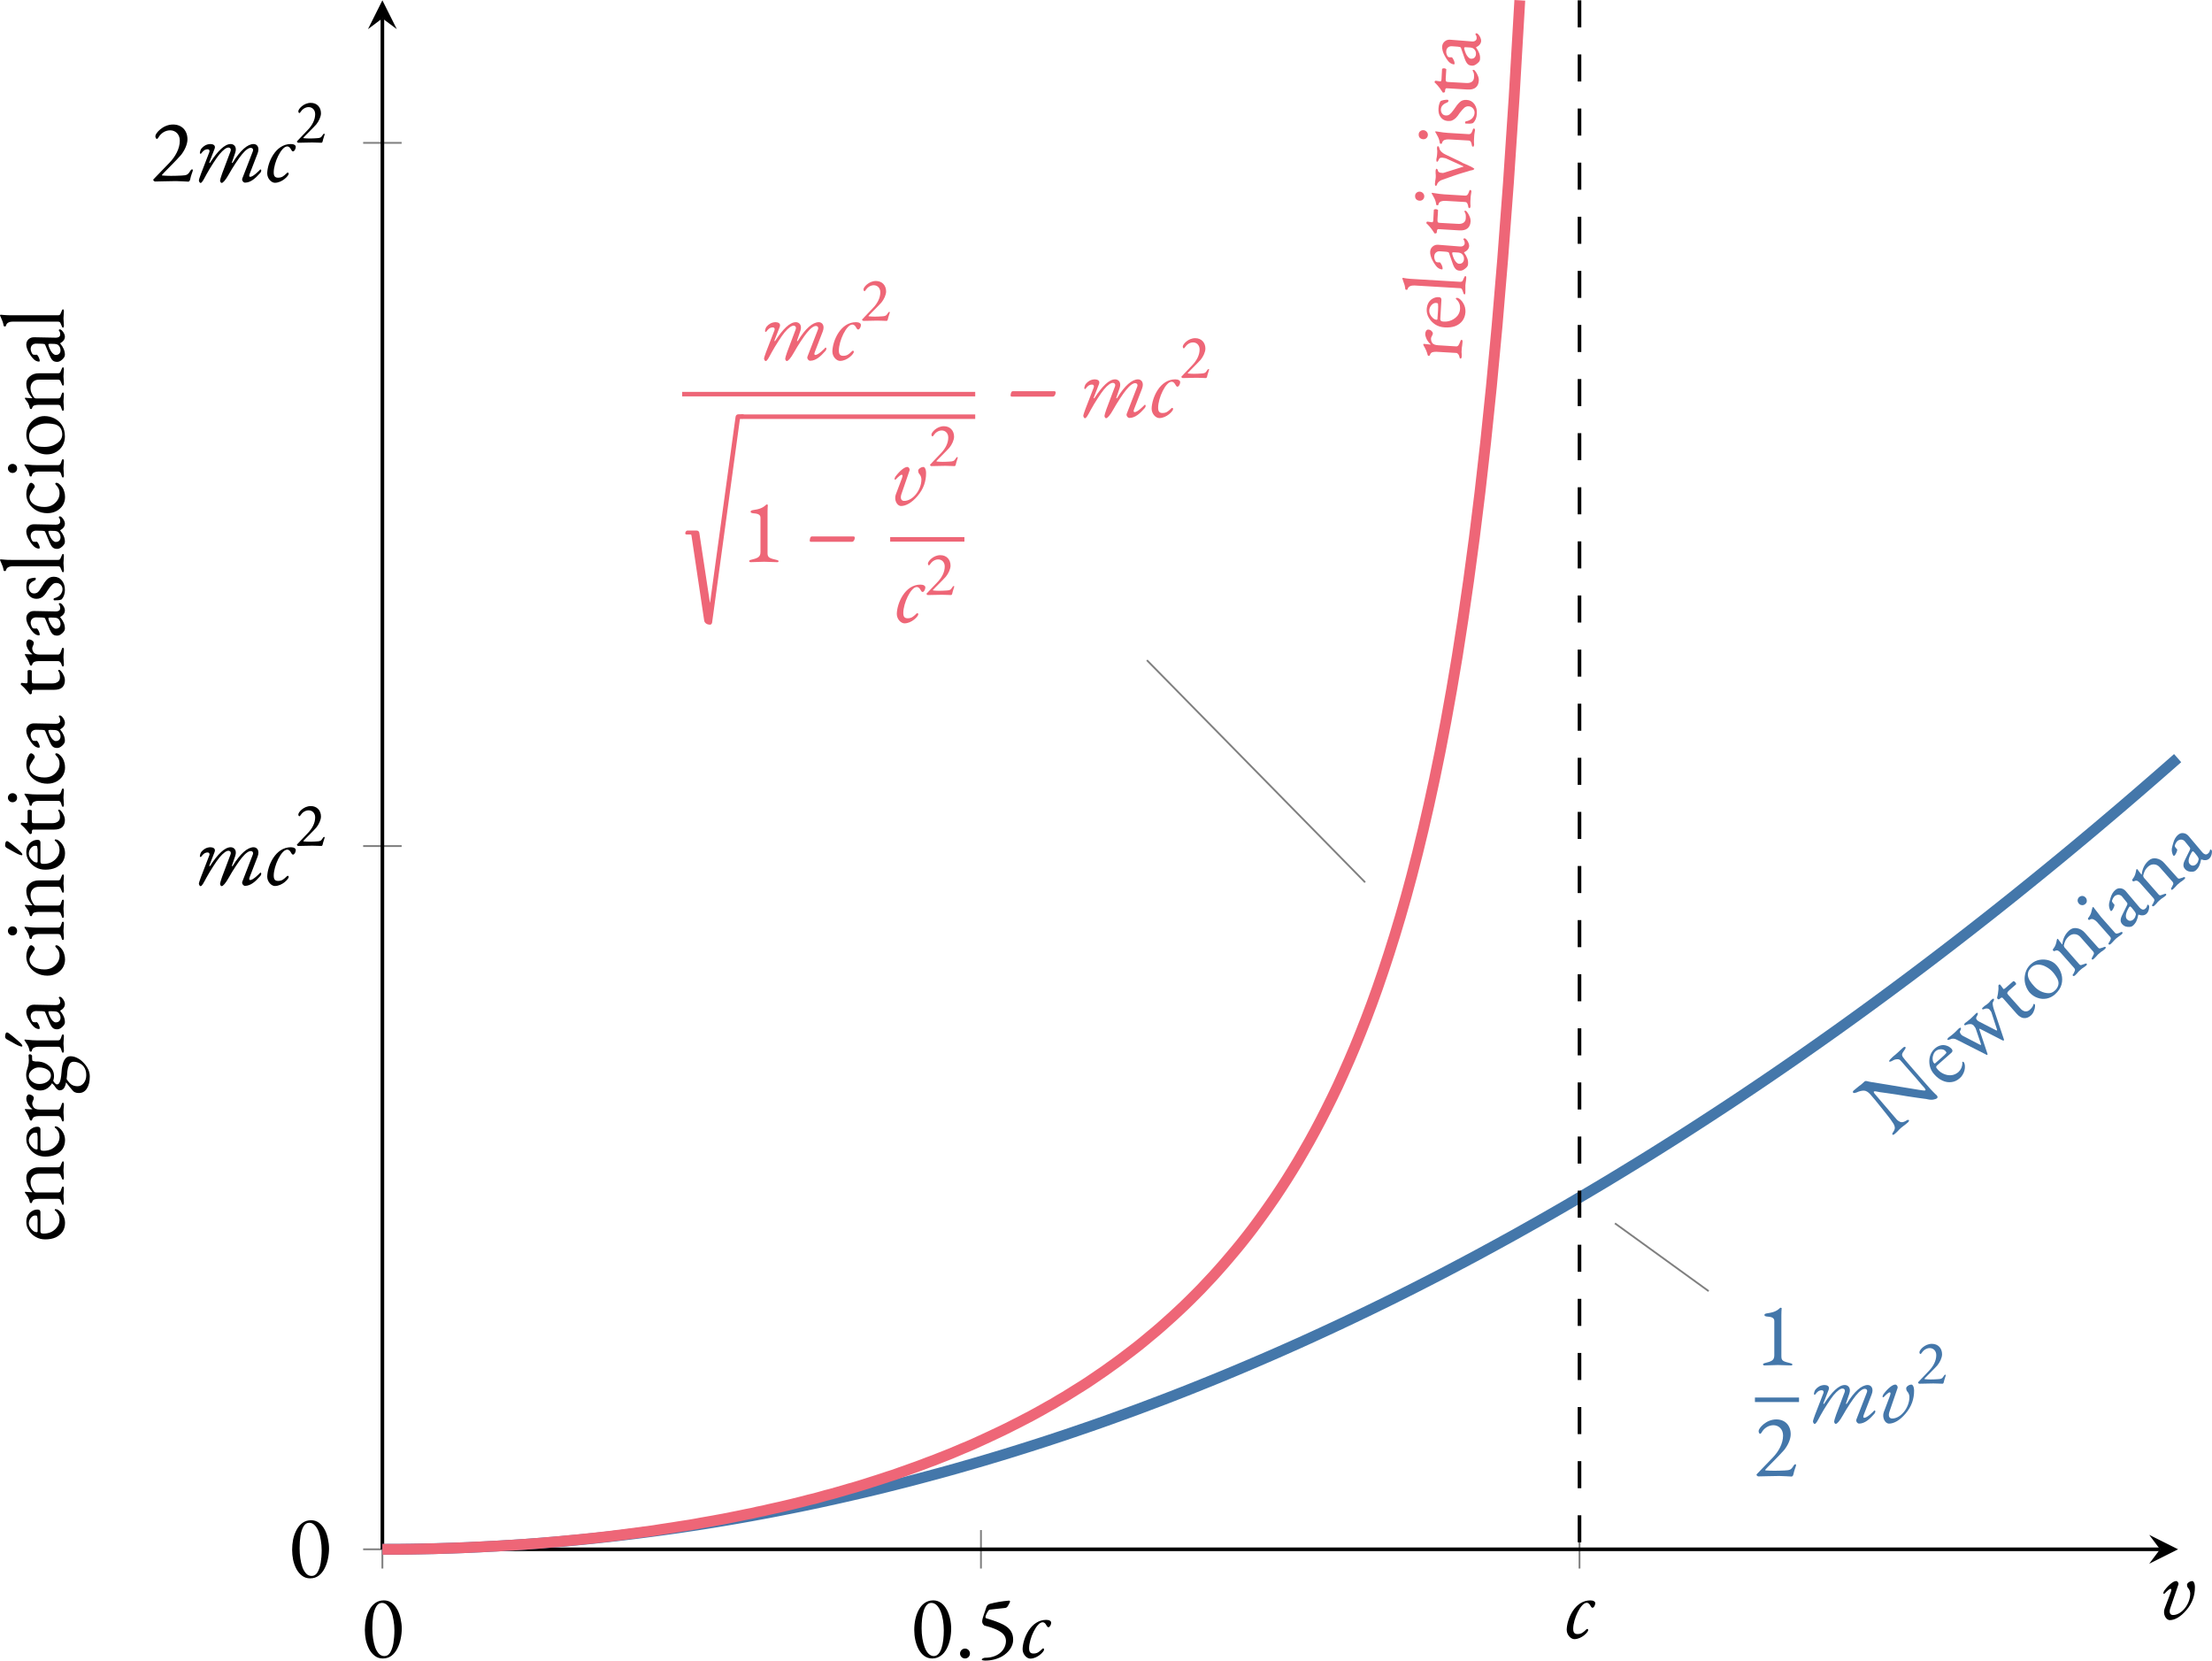 <?xml version="1.0" encoding="UTF-8" standalone="no"?>
<svg
   width="244.434pt"
   height="183.476pt"
   viewBox="0 0 244.434 183.476"
   version="1.1"
   id="svg543"
   sodipodi:docname="energia-cinetica.svg"
   inkscape:version="1.2.2 (b0a8486, 2022-12-01)"
   xmlns:inkscape="http://www.inkscape.org/namespaces/inkscape"
   xmlns:sodipodi="http://sodipodi.sourceforge.net/DTD/sodipodi-0.dtd"
   xmlns:xlink="http://www.w3.org/1999/xlink"
   xmlns="http://www.w3.org/2000/svg"
   xmlns:svg="http://www.w3.org/2000/svg">
  <sodipodi:namedview
     id="namedview545"
     pagecolor="#ffffff"
     bordercolor="#666666"
     borderopacity="1.0"
     inkscape:showpageshadow="2"
     inkscape:pageopacity="0.0"
     inkscape:pagecheckerboard="0"
     inkscape:deskcolor="#d1d1d1"
     inkscape:document-units="pt"
     showgrid="false"
     inkscape:zoom="0.94470538"
     inkscape:cx="164.07232"
     inkscape:cy="123.84814"
     inkscape:window-width="1280"
     inkscape:window-height="456"
     inkscape:window-x="1968"
     inkscape:window-y="460"
     inkscape:window-maximized="0"
     inkscape:current-layer="svg543" />
  <defs
     id="defs281">
    <g
       id="g273">
      <g
         id="glyph-0-0">
        <path
           d="M 0.5,0 V -4.719 H 4.484 V 0 Z M 1,-0.5 H 3.984 V -4.219 H 1 Z m 0,0"
           id="path132" />
      </g>
      <g
         id="glyph-0-1">
        <path
           d="m 2.438,0.141 c -0.336,0 -0.625,-0.094 -0.875,-0.281 -0.25,-0.188 -0.461,-0.43 -0.625,-0.734 -0.168,-0.312 -0.293,-0.656 -0.375,-1.031 -0.074,-0.375 -0.109,-0.742 -0.109,-1.109 0,-0.375 0.035,-0.754 0.109,-1.141 0.082,-0.383 0.207,-0.734 0.375,-1.047 0.164,-0.32 0.383,-0.582 0.656,-0.781 0.27,-0.195 0.586,-0.297 0.953,-0.297 0.332,0 0.625,0.094 0.875,0.281 0.25,0.188 0.457,0.438 0.625,0.75 0.164,0.305 0.285,0.641 0.359,1.016 0.082,0.367 0.125,0.727 0.125,1.078 0,0.375 -0.043,0.758 -0.125,1.141 C 4.332,-1.629 4.207,-1.27 4.031,-0.938 3.863,-0.613 3.648,-0.352 3.391,-0.156 3.129,0.039 2.812,0.141 2.438,0.141 Z M 2.609,-0.125 C 2.879,-0.125 3.094,-0.254 3.25,-0.516 3.414,-0.785 3.535,-1.133 3.609,-1.562 3.68,-2 3.719,-2.469 3.719,-2.969 3.719,-3.344 3.688,-3.707 3.625,-4.062 3.57,-4.426 3.488,-4.754 3.375,-5.047 3.258,-5.336 3.113,-5.566 2.938,-5.734 2.77,-5.91 2.57,-6 2.344,-6 2.082,-6 1.875,-5.867 1.719,-5.609 1.562,-5.348 1.445,-5.004 1.375,-4.578 1.312,-4.148 1.281,-3.688 1.281,-3.188 c 0,0.375 0.023,0.746 0.078,1.109 0.051,0.367 0.129,0.699 0.234,1 0.113,0.293 0.254,0.527 0.422,0.703 0.164,0.168 0.363,0.25 0.594,0.25 z m 0,0"
           id="path135" />
      </g>
      <g
         id="glyph-1-0">
        <path
           d="M 3.781,0.297 7.438,-3.375 3.781,-7.047 0.094,-3.375 Z m -0.078,-2.5 c -0.047,0 -0.125,-0.094 -0.172,-0.234 -0.062,-0.141 -0.109,-0.312 -0.109,-0.656 0,-0.25 0.281,-0.438 0.75,-0.688 0.219,-0.109 0.469,-0.312 0.469,-0.531 0,-0.516 -0.25,-0.875 -0.766,-0.875 -0.062,0 -0.125,0 -0.172,0.016 -0.047,0.016 -0.109,0 -0.188,0 -0.156,0 -0.312,-0.219 -0.312,-0.438 0,-0.125 0.172,-0.25 0.312,-0.25 0.234,0 0.547,0.125 0.812,0.359 0.438,0.422 0.703,1.094 0.703,1.484 0,0.375 -0.172,0.562 -0.328,0.641 -0.312,0.188 -0.391,0.234 -0.641,0.391 -0.219,0.125 -0.25,0.359 -0.25,0.609 0,0.078 -0.031,0.172 -0.109,0.172 z m 0.109,1.469 c -0.25,0 -0.469,-0.203 -0.469,-0.453 0,-0.234 0.219,-0.453 0.469,-0.453 0.25,0 0.453,0.219 0.453,0.453 0,0.25 -0.203,0.453 -0.453,0.453 z m 0,0"
           id="path138" />
      </g>
      <g
         id="glyph-1-1">
        <path
           d="m 2.391,0.141 c 1.484,0 2.094,-1.797 2.094,-3.297 0,-1.438 -0.641,-3.125 -1.984,-3.125 -1.484,0 -2.094,1.75 -2.094,3.266 0,1.484 0.625,3.156 1.984,3.156 z M 2.562,-0.125 C 1.672,-0.125 1.219,-1.688 1.219,-3.188 1.219,-4.688 1.5,-6 2.297,-6 c 0.906,0 1.375,1.531 1.375,3.031 0,1.5 -0.312,2.844 -1.109,2.844 z m 0,0"
           id="path141" />
      </g>
      <g
         id="glyph-1-2">
        <path
           d="m 1.141,0.141 c 0.312,0 0.547,-0.25 0.547,-0.547 0,-0.297 -0.234,-0.547 -0.547,-0.547 -0.297,0 -0.547,0.25 -0.547,0.547 0,0.297 0.25,0.547 0.547,0.547 z m 0,0"
           id="path144" />
      </g>
      <g
         id="glyph-1-3">
        <path
           d="m 1.062,0.375 c 0.719,0 1.359,-0.172 1.891,-0.469 0.734,-0.438 1.219,-1.109 1.219,-1.828 0,-0.812 -0.375,-1.297 -1.109,-1.688 C 2.609,-3.844 2,-4.062 1.25,-4.281 1.125,-4.312 1.109,-4.375 1.109,-4.469 1.125,-4.625 1.422,-5.234 1.562,-5.25 1.859,-5.297 2.75,-5.375 3.266,-5.438 3.438,-5.453 3.547,-5.547 3.641,-5.75 L 3.812,-6.078 C 3.859,-6.172 3.797,-6.266 3.703,-6.25 2.922,-6.188 2.25,-6.062 1.641,-5.906 1.422,-5.859 1.297,-5.734 1.219,-5.547 1.094,-5.109 0.75,-4.312 0.75,-3.953 0.75,-3.781 0.812,-3.656 0.984,-3.5 2.75,-3.047 3.375,-2.547 3.375,-1.781 c 0,0.859 -0.75,1.844 -2.312,1.844 -0.125,0 -0.359,0.094 -0.359,0.203 0,0.078 0.219,0.109 0.359,0.109 z m 0,0"
           id="path147" />
      </g>
      <g
         id="glyph-1-4">
        <path
           d="m 1.188,0.156 c 0.812,0 1.531,-0.781 1.531,-1 0,-0.062 -0.031,-0.125 -0.094,-0.125 -0.078,0 -0.109,0.047 -0.188,0.125 -0.266,0.25 -0.469,0.438 -0.891,0.438 -0.297,0 -0.484,-0.125 -0.484,-0.578 0,-1.094 0.844,-2.875 1.484,-2.875 0.219,0 0.328,0.156 0.406,0.297 0.078,0.141 0.141,0.25 0.25,0.25 C 3.344,-3.312 3.5,-3.594 3.5,-3.812 3.5,-3.984 3.312,-4.125 2.953,-4.125 1.25,-4.125 0.375,-2.094 0.344,-0.891 c 0,0.609 0.484,1.047 0.844,1.047 z m 0,0"
           id="path150" />
      </g>
      <g
         id="glyph-1-5">
        <path
           d="m 0.531,0.172 c 0.156,0 0.312,-0.312 0.656,-0.953 0.391,-0.719 1.109,-1.828 1.422,-2.203 0.438,-0.531 0.812,-0.781 1.031,-0.75 0.094,0 0.312,0.094 0.203,0.406 l -0.938,2.484 c -0.141,0.391 -0.219,0.688 -0.219,0.75 0,0.109 0.078,0.266 0.172,0.266 0.156,0 0.438,-0.312 0.797,-0.953 C 4.047,-1.5 4.766,-2.578 5.078,-2.953 5.516,-3.5 5.875,-3.719 6.094,-3.703 c 0.156,0 0.312,0.141 0.203,0.406 L 5.141,-0.312 C 5.062,-0.094 5.281,0.141 5.438,0.141 c 0.641,0 1.188,-0.516 1.625,-1.016 0.141,-0.141 0.172,-0.234 0.172,-0.344 0,-0.062 -0.031,-0.094 -0.078,-0.094 -0.016,0 -0.016,0 -0.031,0 C 7.031,-1.203 6.344,-0.5 6.016,-0.5 5.906,-0.5 5.859,-0.594 5.969,-0.859 l 0.859,-2.219 C 7.094,-3.766 6.766,-4.125 6.391,-4.125 c -0.656,0 -1.469,0.688 -2.297,2.047 C 4.047,-2 3.953,-2.016 4,-2.109 L 4.359,-3.156 c 0.219,-0.641 -0.125,-0.969 -0.5,-0.969 -0.656,0 -1.422,0.75 -2.266,2.047 C 1.562,-2 1.469,-2.016 1.5,-2.109 L 2.078,-3.594 C 2.234,-4 1.891,-4.125 1.609,-4.125 c -0.438,0.016 -0.75,0.219 -0.984,0.5 -0.094,0.109 -0.172,0.375 -0.172,0.5 0.031,0.094 0.109,0.094 0.156,0.031 0.312,-0.422 0.516,-0.453 0.719,-0.453 0.156,0 0.234,0.141 0.172,0.312 L 0.578,-0.844 C 0.438,-0.453 0.344,-0.188 0.344,-0.125 c 0,0.109 0.078,0.297 0.188,0.297 z m 0,0"
           id="path153" />
      </g>
      <g
         id="glyph-1-6">
        <path
           d="M 4.031,0.031 C 4.094,0.031 4.203,0 4.25,-0.203 c 0.094,-0.5 0.297,-0.906 0.297,-1.016 0,-0.047 -0.016,-0.109 -0.078,-0.109 -0.109,0 -0.188,0.141 -0.234,0.219 -0.25,0.406 -0.391,0.438 -0.953,0.469 -0.359,0.016 -0.766,0.031 -1.141,0.031 -0.359,0 -0.656,-0.016 -0.875,-0.031 -0.078,0 -0.141,-0.016 -0.141,-0.062 0,-0.047 1.641,-1.656 2.094,-2.188 0.422,-0.516 0.734,-1.203 0.734,-1.75 0,-0.969 -0.609,-1.641 -1.594,-1.641 -1.141,0 -1.953,0.984 -1.953,1.281 0,0.188 0.109,0.312 0.156,0.312 0.062,0 0.125,-0.062 0.172,-0.141 C 1,-5.312 1.5,-5.641 2.047,-5.641 c 0.562,0 1.062,0.422 1.062,1.141 0,0.875 -0.484,1.766 -1.156,2.453 L 0.25,-0.281 c -0.062,0.062 -0.078,0.078 -0.078,0.125 0,0.062 0.141,0.172 0.203,0.172 0.188,0 1.812,-0.047 2.312,-0.047 0.5,0 1.141,0.062 1.344,0.062 z m 0,0"
           id="path156" />
      </g>
      <g
         id="glyph-1-7">
        <path
           d="m 1.047,0.031 c 0.531,0 0.953,-0.047 1.5,-0.047 0.531,0 0.891,0.047 1.453,0.047 0.094,0 0.141,-0.047 0.141,-0.109 0,-0.062 -0.078,-0.109 -0.156,-0.125 -0.828,-0.203 -1.062,-0.25 -1.062,-0.766 v -4.578 c 0,-0.281 0.016,-0.516 0.031,-0.719 C 2.969,-6.312 2.906,-6.344 2.844,-6.344 c -0.016,0 -0.047,0 -0.047,0 -0.453,0.453 -0.906,0.531 -1.5,0.625 -0.141,0.016 -0.25,0.094 -0.25,0.172 0,0.109 0.125,0.156 0.266,0.172 0.422,0.031 0.828,0.094 0.828,0.484 v 3.797 c 0,0.594 -0.344,0.688 -1.094,0.875 -0.078,0.016 -0.156,0.078 -0.156,0.125 0,0.062 0.062,0.125 0.156,0.125 z m 0,0"
           id="path159" />
      </g>
      <g
         id="glyph-1-8">
        <path
           d="m 1.203,0.141 c 0.531,0 1.188,-0.359 1.812,-1.094 0.688,-0.797 0.953,-1.656 0.953,-2.531 0,-0.453 -0.156,-0.688 -0.297,-0.688 -0.266,0 -0.578,0.234 -0.578,0.406 0,0.125 0.031,0.234 0.109,0.344 0.156,0.156 0.25,0.406 0.25,0.625 0,1.156 -0.938,2.375 -1.906,2.375 -0.344,0 -0.453,-0.312 -0.297,-0.766 l 0.891,-2.594 c 0.062,-0.188 -0.094,-0.391 -0.25,-0.391 -0.297,0 -0.797,0.391 -1.297,1.047 -0.094,0.141 -0.109,0.219 -0.109,0.297 0,0.031 0.016,0.062 0.062,0.062 0.016,0 0.062,0 0.125,-0.078 0.219,-0.234 0.5,-0.469 0.578,-0.469 0.172,0 0.125,0.172 0.031,0.438 L 0.625,-1.141 c -0.219,0.578 0.109,1.281 0.578,1.281 z m 0,0"
           id="path162" />
      </g>
      <g
         id="glyph-1-9">
        <path
           d="m 6.562,-13.703 c 0.203,0 0.312,-0.156 0.312,-0.359 0,-0.062 -0.094,-0.141 -0.172,-0.141 h -0.469 c -0.188,0 -0.297,0.094 -0.328,0.281 L 3.094,6.562 c -0.016,0.078 -0.016,0.078 -0.031,0 L 1.906,-1.062 C 1.891,-1.25 1.781,-1.359 1.578,-1.359 h -0.969 c -0.172,0 -0.266,0.172 -0.266,0.328 0,0.062 0.078,0.109 0.141,0.109 H 0.906 c 0.078,0 0.109,0.031 0.125,0.109 L 2.438,8.594 C 2.484,8.891 2.797,9.047 3.078,9.047 3.188,9.047 3.297,8.938 3.312,8.812 L 6.375,-13.594 c 0.016,-0.078 0.047,-0.109 0.109,-0.109 z m 0,0"
           id="path165" />
      </g>
      <g
         id="glyph-1-10">
        <path
           d="m 0.641,-2.219 h 4.531 c 0.188,0 0.312,-0.25 0.312,-0.469 0,-0.062 -0.078,-0.125 -0.125,-0.125 h -4.625 C 0.531,-2.812 0.5,-2.422 0.5,-2.328 c 0,0.062 0.062,0.109 0.141,0.109 z m 0,0"
           id="path168" />
      </g>
      <g
         id="glyph-2-0">
        <path
           d="m 2.641,0.203 2.562,-2.562 -2.562,-2.562 -2.578,2.562 z m -0.062,-1.75 c -0.031,0 -0.078,-0.062 -0.109,-0.156 -0.047,-0.109 -0.078,-0.219 -0.078,-0.469 0,-0.172 0.188,-0.297 0.531,-0.469 C 3.078,-2.719 3.25,-2.859 3.25,-3.016 3.25,-3.375 3.078,-3.625 2.703,-3.625 c -0.047,0 -0.078,0 -0.125,0.016 -0.031,0 -0.062,0 -0.125,0 -0.109,0 -0.219,-0.156 -0.219,-0.312 0,-0.094 0.125,-0.172 0.219,-0.172 0.172,0 0.391,0.078 0.578,0.25 0.297,0.297 0.484,0.766 0.484,1.031 0,0.266 -0.109,0.391 -0.219,0.453 C 3.062,-2.234 3.016,-2.188 2.844,-2.094 2.688,-2 2.672,-1.844 2.672,-1.672 c 0,0.062 -0.031,0.125 -0.094,0.125 z m 0.078,1.031 c -0.172,0 -0.312,-0.141 -0.312,-0.312 0,-0.172 0.141,-0.312 0.312,-0.312 0.188,0 0.328,0.141 0.328,0.312 0,0.172 -0.141,0.312 -0.328,0.312 z m 0,0"
           id="path171" />
      </g>
      <g
         id="glyph-2-1">
        <path
           d="m 2.812,0.016 c 0.031,0 0.109,-0.016 0.141,-0.156 0.062,-0.328 0.203,-0.641 0.219,-0.75 0,-0.047 0,-0.094 -0.047,-0.094 -0.078,0 -0.141,0.109 -0.172,0.156 -0.172,0.281 -0.281,0.328 -0.656,0.344 -0.25,0.016 -0.516,0.031 -0.781,0.031 -0.25,0 -0.453,-0.016 -0.609,-0.031 -0.062,0 -0.094,-0.016 -0.094,-0.047 0,-0.031 1.109,-1.109 1.438,-1.484 0.281,-0.344 0.516,-0.844 0.516,-1.219 0,-0.672 -0.438,-1.156 -1.125,-1.156 -0.797,0 -1.375,0.688 -1.375,0.922 0,0.125 0.062,0.203 0.109,0.203 0.047,0 0.094,-0.047 0.125,-0.109 0.203,-0.312 0.531,-0.547 0.906,-0.547 0.391,0 0.719,0.297 0.719,0.781 0,0.625 -0.328,1.234 -0.797,1.719 l -1.156,1.219 c -0.047,0.047 -0.062,0.047 -0.062,0.094 0,0.047 0.094,0.125 0.141,0.125 0.125,0 1.188,-0.031 1.547,-0.031 0.359,0 0.875,0.031 1.016,0.031 z m 0,0"
           id="path174" />
      </g>
      <g
         id="glyph-3-0">
        <path
           d="M 0.375,-0.328 -2.734,-3.875 l 3,-2.625 L 3.375,-2.953 Z M 0.422,-1.031 2.672,-3 0.219,-5.797 l -2.25,1.969 z m 0,0"
           id="path177" />
      </g>
      <g
         id="glyph-3-1">
        <path
           d="M 5.109,-4.266 C 5.055,-4.223 4.938,-4.18 4.75,-4.141 4.562,-4.098 4.332,-4.109 4.062,-4.172 4.008,-4.191 3.879,-4.211 3.672,-4.234 3.473,-4.266 3.207,-4.301 2.875,-4.344 2.551,-4.395 2.203,-4.445 1.828,-4.5 1.453,-4.562 1.07,-4.625 0.688,-4.688 0.301,-4.75 -0.051,-4.801 -0.375,-4.844 -0.695,-4.883 -0.961,-4.922 -1.172,-4.953 -1.391,-4.992 -1.523,-5.02 -1.578,-5.031 -1.66,-5.051 -1.719,-5.055 -1.75,-5.047 c -0.039,0 -0.078,0.012 -0.109,0.031 -0.02,0.023 -0.016,0.059 0.016,0.109 0.023,0.055 0.043,0.09 0.062,0.109 0.219,0.25 0.465,0.539 0.734,0.859 0.273,0.324 0.559,0.656 0.859,1 0.289,0.344 0.57,0.672 0.844,0.984 0.125,0.137 0.266,0.234 0.422,0.297 0.164,0.055 0.359,0.016 0.578,-0.109 0.102,-0.07 0.18,-0.113 0.234,-0.125 0.062,-0.008 0.102,0 0.125,0.031 0.031,0.031 0.031,0.07 0,0.109 -0.023,0.043 -0.062,0.094 -0.125,0.156 C 1.742,-1.469 1.633,-1.379 1.562,-1.328 1.488,-1.273 1.426,-1.227 1.375,-1.188 1.32,-1.156 1.25,-1.098 1.156,-1.016 1.062,-0.93 0.988,-0.863 0.938,-0.812 0.895,-0.758 0.844,-0.703 0.781,-0.641 0.727,-0.586 0.633,-0.5 0.5,-0.375 0.426,-0.312 0.363,-0.27 0.312,-0.25 0.27,-0.227 0.234,-0.234 0.203,-0.266 0.18,-0.297 0.176,-0.336 0.188,-0.391 0.207,-0.441 0.254,-0.52 0.328,-0.625 c 0.113,-0.164 0.156,-0.328 0.125,-0.484 -0.031,-0.164 -0.109,-0.332 -0.234,-0.5 -0.137,-0.219 -0.332,-0.488 -0.594,-0.812 -0.258,-0.32 -0.551,-0.688 -0.875,-1.094 -0.32,-0.406 -0.66,-0.812 -1.016,-1.219 C -2.504,-4.992 -2.738,-5.125 -2.969,-5.125 c -0.238,0 -0.504,0.07 -0.797,0.203 -0.02,0 -0.078,0.016 -0.172,0.047 -0.094,0.031 -0.16,0.023 -0.203,-0.031 -0.039,-0.039 -0.047,-0.086 -0.016,-0.141 0.031,-0.051 0.062,-0.086 0.094,-0.109 0.148,-0.125 0.266,-0.223 0.359,-0.297 0.086,-0.082 0.168,-0.148 0.25,-0.203 0.086,-0.051 0.168,-0.113 0.25,-0.188 0.074,-0.07 0.184,-0.172 0.328,-0.297 0.043,-0.031 0.09,-0.047 0.141,-0.047 0.043,0 0.09,0.008 0.141,0.016 0.055,0.023 0.195,0.055 0.422,0.094 0.23,0.031 0.523,0.078 0.875,0.141 0.355,0.055 0.742,0.117 1.156,0.188 0.406,0.074 0.812,0.141 1.219,0.203 0.414,0.062 0.801,0.125 1.156,0.188 0.352,0.062 0.641,0.109 0.859,0.141 0.227,0.031 0.367,0.055 0.422,0.062 0.031,0 0.082,0.008 0.156,0.016 0.082,0.012 0.141,0 0.172,-0.031 C 3.875,-5.203 3.848,-5.273 3.766,-5.391 3.703,-5.461 3.582,-5.598 3.406,-5.797 3.238,-6.004 3.031,-6.25 2.781,-6.531 2.539,-6.812 2.273,-7.113 1.984,-7.438 1.691,-7.77 1.395,-8.109 1.094,-8.453 1.008,-8.555 0.879,-8.602 0.703,-8.594 c -0.168,0.012 -0.305,0.047 -0.406,0.109 -0.094,0.062 -0.188,0.109 -0.281,0.141 -0.082,0.031 -0.141,0.031 -0.172,0 C -0.188,-8.375 -0.172,-8.426 -0.109,-8.5 c 0.055,-0.07 0.113,-0.141 0.188,-0.203 0.039,-0.039 0.082,-0.082 0.125,-0.125 0.051,-0.039 0.098,-0.082 0.141,-0.125 C 0.395,-8.992 0.445,-9.035 0.5,-9.078 0.613,-9.18 0.703,-9.258 0.766,-9.312 0.836,-9.375 0.91,-9.441 0.984,-9.516 1.066,-9.598 1.188,-9.707 1.344,-9.844 c 0.062,-0.062 0.117,-0.098 0.172,-0.109 0.051,-0.02 0.086,-0.02 0.109,0 0.062,0.074 0.023,0.195 -0.109,0.359 -0.156,0.211 -0.242,0.367 -0.25,0.469 -0.012,0.105 0.035,0.227 0.141,0.359 0.02,0.023 0.098,0.121 0.234,0.297 0.145,0.18 0.332,0.398 0.562,0.656 0.238,0.262 0.484,0.543 0.734,0.844 0.258,0.293 0.52,0.59 0.781,0.891 0.258,0.293 0.492,0.559 0.703,0.797 0.102,0.117 0.203,0.219 0.297,0.312 0.094,0.094 0.172,0.172 0.234,0.234 0.062,0.055 0.113,0.102 0.156,0.141 0.062,0.086 0.086,0.152 0.078,0.203 -0.012,0.043 -0.039,0.086 -0.078,0.125 z m 0,0"
           id="path180" />
      </g>
      <g
         id="glyph-3-2">
        <path
           d="m 1.703,-1.281 c -0.273,0.242 -0.574,0.383 -0.906,0.422 -0.336,0.043 -0.664,-0.008 -0.984,-0.156 -0.332,-0.145 -0.645,-0.383 -0.938,-0.719 -0.25,-0.281 -0.41,-0.598 -0.484,-0.953 -0.07,-0.352 -0.062,-0.695 0.031,-1.031 0.094,-0.332 0.273,-0.613 0.531,-0.844 0.199,-0.176 0.406,-0.289 0.625,-0.344 0.219,-0.062 0.438,-0.055 0.656,0.016 0.219,0.062 0.41,0.184 0.578,0.359 0.133,0.156 0.125,0.305 -0.031,0.438 l -1.578,1.391 c -0.07,0.062 -0.102,0.125 -0.094,0.188 0,0.055 0.055,0.137 0.156,0.25 0.199,0.23 0.438,0.402 0.719,0.516 0.281,0.117 0.555,0.156 0.828,0.125 0.281,-0.039 0.531,-0.156 0.75,-0.344 C 1.707,-2.102 1.816,-2.254 1.891,-2.422 1.961,-2.586 2,-2.77 2,-2.969 1.988,-3 1.984,-3.02 1.984,-3.031 c 0.008,-0.02 0.02,-0.039 0.031,-0.062 0.039,-0.031 0.082,-0.023 0.125,0.016 0.082,0.094 0.129,0.242 0.141,0.438 0.008,0.156 -0.008,0.32 -0.047,0.484 C 2.191,-1.988 2.125,-1.828 2.031,-1.672 1.945,-1.523 1.836,-1.395 1.703,-1.281 Z m -2.688,-1.672 0.672,-0.594 C -0.188,-3.66 -0.082,-3.754 0,-3.828 0.07,-3.91 0.145,-3.988 0.219,-4.062 c 0.02,-0.039 0.02,-0.078 0,-0.109 -0.023,-0.031 -0.055,-0.07 -0.094,-0.125 -0.125,-0.133 -0.297,-0.195 -0.516,-0.188 -0.219,0 -0.41,0.074 -0.578,0.219 -0.113,0.105 -0.195,0.246 -0.25,0.422 -0.062,0.168 -0.082,0.336 -0.062,0.5 0.012,0.168 0.062,0.297 0.156,0.391 0.043,0.055 0.09,0.055 0.141,0 z m 0,0"
           id="path183" />
      </g>
      <g
         id="glyph-3-3">
        <path
           d="M 1.844,-1.312 C 1.832,-1.301 1.816,-1.297 1.797,-1.297 1.773,-1.297 1.758,-1.301 1.75,-1.312 L -1.578,-3 c -0.113,-0.062 -0.238,-0.094 -0.375,-0.094 -0.133,0 -0.238,0.027 -0.312,0.078 C -2.316,-3.004 -2.375,-2.988 -2.438,-2.969 -2.5,-2.945 -2.547,-2.957 -2.578,-3 c -0.02,-0.02 -0.008,-0.051 0.031,-0.094 0.031,-0.051 0.059,-0.086 0.078,-0.109 0.062,-0.051 0.125,-0.098 0.188,-0.141 0.055,-0.051 0.117,-0.098 0.188,-0.141 0.074,-0.051 0.141,-0.109 0.203,-0.172 0.062,-0.051 0.125,-0.109 0.188,-0.172 0.062,-0.07 0.133,-0.141 0.203,-0.203 0.062,-0.07 0.125,-0.133 0.188,-0.188 0.031,-0.02 0.07,-0.039 0.109,-0.062 0.043,-0.031 0.074,-0.035 0.094,-0.016 0.031,0.043 0.043,0.09 0.031,0.141 -0.02,0.043 -0.039,0.094 -0.062,0.156 -0.051,0.055 -0.066,0.121 -0.047,0.203 0.023,0.086 0.062,0.164 0.125,0.234 0.062,0.074 0.137,0.133 0.219,0.172 L 1.062,-2.406 c 0.031,0.012 0.051,0.012 0.062,0 0.02,-0.02 0.023,-0.047 0.016,-0.078 l -0.562,-1.656 C 0.555,-4.223 0.52,-4.297 0.469,-4.359 0.414,-4.43 0.367,-4.492 0.328,-4.547 0.223,-4.648 0.102,-4.703 -0.031,-4.703 c -0.145,0 -0.281,0.023 -0.406,0.062 -0.039,0.023 -0.086,0.043 -0.141,0.062 -0.062,0.012 -0.109,-0.004 -0.141,-0.047 -0.02,-0.02 -0.016,-0.051 0.016,-0.094 0.031,-0.039 0.062,-0.078 0.094,-0.109 C -0.547,-4.879 -0.469,-4.938 -0.375,-5 c 0.094,-0.07 0.211,-0.164 0.344,-0.281 0.145,-0.125 0.258,-0.234 0.344,-0.328 0.094,-0.102 0.18,-0.191 0.266,-0.266 0.02,-0.02 0.051,-0.039 0.094,-0.062 0.039,-0.02 0.07,-0.02 0.094,0 0.031,0.043 0.035,0.09 0.016,0.141 -0.012,0.043 -0.031,0.094 -0.062,0.156 -0.043,0.055 -0.078,0.125 -0.109,0.219 -0.023,0.086 0.008,0.172 0.094,0.266 0.031,0.031 0.062,0.062 0.094,0.094 0.039,0.031 0.094,0.062 0.156,0.094 l 1.828,0.938 C 2.852,-4 2.895,-3.988 2.906,-4 c 0.02,-0.008 0.02,-0.047 0,-0.109 L 2.312,-5.938 C 2.301,-6 2.27,-6.062 2.219,-6.125 2.176,-6.195 2.141,-6.25 2.109,-6.281 2.023,-6.375 1.926,-6.422 1.812,-6.422 c -0.105,-0.008 -0.188,0 -0.25,0.031 -0.055,0.023 -0.109,0.043 -0.172,0.062 C 1.336,-6.316 1.297,-6.332 1.266,-6.375 1.242,-6.395 1.25,-6.426 1.281,-6.469 1.312,-6.508 1.344,-6.539 1.375,-6.562 c 0.102,-0.102 0.191,-0.176 0.266,-0.219 0.07,-0.039 0.176,-0.117 0.312,-0.234 0.102,-0.094 0.164,-0.16 0.188,-0.203 0.031,-0.039 0.055,-0.07 0.078,-0.094 0.031,-0.031 0.078,-0.07 0.141,-0.125 0.031,-0.031 0.062,-0.051 0.094,-0.062 0.039,-0.02 0.07,-0.02 0.094,0 0.031,0.043 0.039,0.086 0.031,0.125 -0.012,0.043 -0.031,0.094 -0.062,0.156 -0.074,0.074 -0.102,0.195 -0.078,0.359 0.02,0.156 0.055,0.32 0.109,0.484 l 1.125,3.359 c 0.02,0.055 0.02,0.09 0,0.109 -0.031,0.023 -0.074,0.027 -0.125,0.016 L 1.078,-4.156 c -0.062,-0.031 -0.105,-0.035 -0.125,-0.016 -0.012,0.012 -0.008,0.043 0.016,0.094 l 0.891,2.672 c 0.008,0.043 0.004,0.074 -0.016,0.094 z m 0,0"
           id="path186" />
      </g>
      <g
         id="glyph-3-4">
        <path
           d="m 1.516,-1.141 c -0.25,0.219 -0.512,0.312 -0.781,0.281 -0.262,-0.031 -0.523,-0.191 -0.781,-0.484 l -1.531,-1.734 c -0.031,-0.039 -0.07,-0.055 -0.125,-0.047 -0.051,0 -0.125,0.047 -0.219,0.141 l -0.047,0.031 C -2,-2.93 -2.035,-2.926 -2.078,-2.938 c -0.039,-0.02 -0.07,-0.047 -0.094,-0.078 -0.02,-0.02 -0.031,-0.039 -0.031,-0.062 0,-0.031 0,-0.051 0,-0.062 0.043,-0.156 0.074,-0.305 0.094,-0.453 0.023,-0.145 0.039,-0.273 0.047,-0.391 0.012,-0.125 0.012,-0.238 0,-0.344 0,-0.051 0,-0.094 0,-0.125 0,-0.031 0.016,-0.055 0.047,-0.078 0.031,-0.031 0.062,-0.047 0.094,-0.047 0.023,0 0.047,0.016 0.078,0.047 l 0.266,0.359 c 0.031,0.074 0.074,0.105 0.125,0.094 0.055,-0.02 0.109,-0.055 0.172,-0.109 l 0.859,-0.75 c 0.023,-0.008 0.055,-0.004 0.094,0.016 0.043,0.012 0.086,0.043 0.125,0.094 0.043,0.043 0.074,0.094 0.094,0.156 0.012,0.055 0.008,0.086 -0.016,0.094 l -0.75,0.656 C -1,-3.805 -1.066,-3.719 -1.078,-3.656 c -0.02,0.055 0.012,0.125 0.094,0.219 l 1.312,1.469 c 0.164,0.199 0.344,0.32 0.531,0.359 0.195,0.031 0.375,-0.02 0.531,-0.156 C 1.535,-1.898 1.633,-2.008 1.688,-2.094 1.75,-2.188 1.789,-2.285 1.812,-2.391 c 0,-0.008 0.004,-0.02 0.016,-0.031 0.02,-0.008 0.039,-0.008 0.062,0 0.031,0.012 0.055,0.027 0.078,0.047 0.02,0.031 0.023,0.121 0.016,0.266 -0.012,0.148 -0.059,0.312 -0.141,0.5 -0.074,0.188 -0.184,0.344 -0.328,0.469 z m 0,0"
           id="path189" />
      </g>
      <g
         id="glyph-3-5">
        <path
           d="m 1.844,-1.422 c -0.273,0.242 -0.578,0.398 -0.922,0.469 -0.344,0.062 -0.68,0.039 -1,-0.078 -0.332,-0.113 -0.629,-0.312 -0.891,-0.594 -0.176,-0.219 -0.312,-0.457 -0.406,-0.719 -0.102,-0.27 -0.148,-0.555 -0.141,-0.859 0.012,-0.301 0.074,-0.586 0.188,-0.859 0.117,-0.27 0.289,-0.504 0.516,-0.703 0.281,-0.25 0.602,-0.406 0.953,-0.469 0.352,-0.062 0.695,-0.039 1.031,0.062 0.344,0.105 0.629,0.293 0.859,0.562 0.258,0.293 0.438,0.621 0.531,0.984 0.102,0.367 0.102,0.742 0,1.125 -0.105,0.387 -0.344,0.746 -0.719,1.078 z M 1.797,-1.812 c 0.164,-0.133 0.285,-0.297 0.359,-0.484 0.082,-0.188 0.098,-0.383 0.047,-0.594 -0.043,-0.164 -0.125,-0.336 -0.25,-0.516 -0.117,-0.188 -0.242,-0.352 -0.375,-0.5 C 1.367,-4.133 1.125,-4.32 0.844,-4.469 0.562,-4.625 0.281,-4.703 0,-4.703 c -0.281,0 -0.531,0.094 -0.75,0.281 -0.125,0.125 -0.223,0.25 -0.297,0.375 -0.07,0.125 -0.109,0.293 -0.109,0.5 0.023,0.219 0.094,0.43 0.219,0.625 0.125,0.199 0.273,0.387 0.438,0.562 0.211,0.25 0.461,0.449 0.75,0.594 0.289,0.137 0.57,0.211 0.844,0.219 C 1.363,-1.535 1.598,-1.625 1.797,-1.812 Z m 0,0"
           id="path192" />
      </g>
      <g
         id="glyph-3-6">
        <path
           d="m 0.344,-0.25 c -0.043,0.031 -0.086,0.055 -0.125,0.062 -0.043,0.012 -0.074,0 -0.094,-0.031 -0.043,-0.039 -0.055,-0.078 -0.031,-0.109 0.02,-0.039 0.055,-0.094 0.109,-0.156 0.051,-0.094 0.094,-0.188 0.125,-0.281 0.039,-0.094 0.02,-0.191 -0.062,-0.297 L -1.156,-2.672 c -0.113,-0.133 -0.223,-0.234 -0.328,-0.297 -0.113,-0.07 -0.25,-0.066 -0.406,0.016 C -1.93,-2.941 -1.961,-2.938 -1.984,-2.938 -2.016,-2.945 -2.039,-2.969 -2.062,-3 c -0.051,-0.051 -0.055,-0.102 -0.016,-0.156 0.148,-0.188 0.246,-0.359 0.297,-0.516 0.055,-0.164 0.094,-0.336 0.125,-0.516 0,-0.008 0.008,-0.023 0.016,-0.047 0.012,-0.02 0.023,-0.039 0.031,-0.062 0.012,0 0.023,0 0.031,0 0.012,0 0.027,0.008 0.047,0.016 0.031,0.043 0.09,0.121 0.172,0.234 0.086,0.117 0.156,0.211 0.219,0.281 0.023,0.023 0.043,0.043 0.062,0.062 0.012,0.012 0.023,0.023 0.031,0.031 0.031,-0.332 0.109,-0.625 0.234,-0.875 0.125,-0.258 0.305,-0.488 0.531,-0.688 0.25,-0.219 0.535,-0.297 0.859,-0.234 0.332,0.055 0.629,0.23 0.891,0.531 L 2.875,-3.359 c 0.082,0.105 0.172,0.141 0.266,0.109 0.102,-0.031 0.207,-0.062 0.312,-0.094 0.051,-0.031 0.102,-0.051 0.156,-0.062 0.051,-0.02 0.094,-0.008 0.125,0.031 0.031,0.031 0.031,0.07 0,0.109 -0.031,0.043 -0.062,0.078 -0.094,0.109 -0.094,0.086 -0.172,0.148 -0.234,0.188 -0.055,0.031 -0.109,0.07 -0.172,0.109 -0.055,0.043 -0.125,0.105 -0.219,0.188 -0.086,0.062 -0.152,0.125 -0.203,0.188 C 2.77,-2.43 2.719,-2.375 2.656,-2.312 2.602,-2.258 2.531,-2.188 2.438,-2.094 2.406,-2.07 2.367,-2.047 2.328,-2.016 2.285,-1.992 2.25,-2 2.219,-2.031 2.188,-2.07 2.18,-2.117 2.203,-2.172 2.223,-2.223 2.25,-2.27 2.281,-2.312 2.332,-2.414 2.379,-2.508 2.422,-2.594 2.461,-2.688 2.441,-2.785 2.359,-2.891 L 0.969,-4.469 C 0.781,-4.688 0.566,-4.801 0.328,-4.812 0.098,-4.832 -0.113,-4.758 -0.312,-4.594 c -0.188,0.168 -0.32,0.34 -0.406,0.516 -0.082,0.18 -0.141,0.355 -0.172,0.531 0.012,0.043 0.027,0.086 0.047,0.125 0.012,0.043 0.031,0.078 0.062,0.109 l 1.578,1.797 C 0.879,-1.41 0.969,-1.375 1.062,-1.406 1.164,-1.438 1.27,-1.473 1.375,-1.516 c 0.133,-0.062 0.223,-0.07 0.266,-0.031 0.02,0.031 0.023,0.07 0.016,0.109 -0.012,0.031 -0.047,0.074 -0.109,0.125 C 1.453,-1.238 1.375,-1.18 1.312,-1.141 1.25,-1.098 1.188,-1.055 1.125,-1.016 1.07,-0.973 1.004,-0.914 0.922,-0.844 0.836,-0.77 0.77,-0.707 0.719,-0.656 0.676,-0.602 0.629,-0.547 0.578,-0.484 0.523,-0.422 0.445,-0.344 0.344,-0.25 Z m 0,0"
           id="path195" />
      </g>
      <g
         id="glyph-3-7">
        <path
           d="m 0.344,-0.25 c -0.043,0.031 -0.086,0.055 -0.125,0.062 -0.043,0.012 -0.074,0 -0.094,-0.031 -0.043,-0.039 -0.047,-0.086 -0.016,-0.141 0.031,-0.051 0.062,-0.094 0.094,-0.125 C 0.266,-0.598 0.312,-0.695 0.344,-0.781 0.375,-0.875 0.348,-0.969 0.266,-1.062 l -1.438,-1.625 c -0.113,-0.125 -0.238,-0.219 -0.375,-0.281 -0.145,-0.07 -0.289,-0.062 -0.438,0.031 -0.02,0.023 -0.039,0.031 -0.062,0.031 -0.031,-0.008 -0.062,-0.031 -0.094,-0.062 -0.039,-0.051 -0.047,-0.098 -0.016,-0.141 0.18,-0.227 0.293,-0.438 0.344,-0.625 0.055,-0.188 0.09,-0.332 0.109,-0.438 0.023,-0.082 0.043,-0.133 0.062,-0.156 0.031,-0.02 0.059,-0.02 0.078,0 0.031,0.043 0.094,0.125 0.188,0.25 0.094,0.125 0.203,0.266 0.328,0.422 0.117,0.156 0.219,0.293 0.312,0.406 l 1.531,1.734 c 0.07,0.086 0.148,0.121 0.234,0.109 0.094,-0.008 0.207,-0.047 0.344,-0.109 0.039,-0.031 0.082,-0.051 0.125,-0.062 0.051,-0.02 0.098,-0.008 0.141,0.031 0.039,0.062 0.008,0.141 -0.094,0.234 -0.094,0.074 -0.172,0.133 -0.234,0.172 -0.055,0.043 -0.109,0.086 -0.172,0.125 -0.062,0.043 -0.137,0.102 -0.219,0.172 C 0.836,-0.77 0.77,-0.703 0.719,-0.641 0.664,-0.586 0.613,-0.531 0.562,-0.469 0.52,-0.414 0.445,-0.344 0.344,-0.25 Z m -2.812,-4.422 c -0.102,0.094 -0.223,0.137 -0.359,0.125 -0.145,-0.008 -0.258,-0.066 -0.344,-0.172 -0.102,-0.113 -0.148,-0.238 -0.141,-0.375 0.012,-0.133 0.07,-0.25 0.172,-0.344 0.117,-0.094 0.242,-0.133 0.375,-0.125 0.125,0.012 0.242,0.074 0.344,0.188 0.086,0.105 0.125,0.227 0.125,0.359 0,0.137 -0.055,0.25 -0.172,0.344 z m 0,0"
           id="path198" />
      </g>
      <g
         id="glyph-3-8">
        <path
           d="M 0.969,-0.672 C 0.875,-0.586 0.75,-0.539 0.594,-0.531 0.445,-0.52 0.301,-0.535 0.156,-0.578 c -0.148,-0.051 -0.258,-0.125 -0.344,-0.219 -0.145,-0.156 -0.211,-0.312 -0.203,-0.469 0,-0.164 0.062,-0.367 0.188,-0.609 L 0.281,-2.859 c 0.062,-0.125 0.086,-0.207 0.078,-0.25 -0.012,-0.051 -0.059,-0.125 -0.141,-0.219 l -0.406,-0.5 c -0.102,-0.145 -0.234,-0.227 -0.391,-0.25 -0.164,-0.02 -0.328,0.031 -0.484,0.156 -0.062,0.062 -0.117,0.141 -0.172,0.234 -0.051,0.094 -0.086,0.184 -0.109,0.266 -0.008,0.043 0,0.09 0.031,0.141 0.023,0.043 0.055,0.09 0.094,0.141 0.023,0.023 0.043,0.043 0.062,0.062 0.023,0.012 0.043,0.031 0.062,0.062 0.023,0.023 0.023,0.086 0,0.188 -0.031,0.094 -0.07,0.195 -0.125,0.297 -0.051,0.094 -0.098,0.164 -0.141,0.203 -0.031,0.031 -0.055,0.047 -0.078,0.047 -0.02,0 -0.039,-0.008 -0.062,-0.031 -0.062,-0.082 -0.109,-0.191 -0.141,-0.328 -0.039,-0.145 -0.051,-0.297 -0.031,-0.453 0.043,-0.207 0.094,-0.41 0.156,-0.609 0.055,-0.195 0.125,-0.375 0.219,-0.531 0.094,-0.156 0.195,-0.273 0.297,-0.359 0.18,-0.164 0.383,-0.234 0.609,-0.203 0.219,0.023 0.41,0.133 0.578,0.328 l 1.531,1.812 c 0.094,0.105 0.191,0.172 0.297,0.203 0.113,0.023 0.211,-0.004 0.297,-0.078 0.125,-0.102 0.195,-0.211 0.219,-0.328 0,-0.051 0.008,-0.082 0.031,-0.094 0.02,-0.02 0.039,-0.031 0.062,-0.031 0.031,0 0.055,0.016 0.078,0.047 0.051,0.055 0.07,0.133 0.062,0.234 -0.012,0.156 -0.043,0.297 -0.094,0.422 -0.055,0.125 -0.121,0.227 -0.203,0.297 C 2.25,-1.785 1.953,-1.754 1.578,-1.891 L 1.562,-1.875 C 1.508,-1.594 1.438,-1.352 1.344,-1.156 1.25,-0.969 1.125,-0.805 0.969,-0.672 Z M 1,-1.344 c 0.094,-0.082 0.16,-0.172 0.203,-0.266 0.039,-0.094 0.07,-0.191 0.094,-0.297 0,-0.039 -0.012,-0.086 -0.031,-0.141 -0.023,-0.062 -0.074,-0.145 -0.156,-0.25 L 0.812,-2.672 C 0.758,-2.723 0.719,-2.758 0.688,-2.781 0.664,-2.801 0.641,-2.797 0.609,-2.766 c -0.012,0 -0.031,0.016 -0.062,0.047 -0.023,0.031 -0.043,0.07 -0.062,0.109 -0.18,0.324 -0.277,0.586 -0.297,0.781 -0.012,0.199 0.02,0.34 0.094,0.422 0.113,0.137 0.238,0.203 0.375,0.203 C 0.789,-1.211 0.906,-1.258 1,-1.344 Z m 0,0"
           id="path201" />
      </g>
      <g
         id="glyph-4-0">
        <path
           d="m 0.031,-0.5 -4.703,-0.281 0.234,-3.984 4.703,0.281 z M -0.438,-1.031 -0.266,-4.016 -3.984,-4.234 -4.156,-1.25 Z m 0,0"
           id="path204" />
      </g>
      <g
         id="glyph-4-1">
        <path
           d="M 0.062,-0.484 C 0.051,-0.422 0.035,-0.375 0.016,-0.344 0.004,-0.312 -0.02,-0.297 -0.062,-0.297 -0.113,-0.305 -0.145,-0.328 -0.156,-0.359 -0.164,-0.398 -0.18,-0.457 -0.203,-0.531 -0.234,-0.656 -0.281,-0.75 -0.344,-0.812 -0.406,-0.883 -0.484,-0.922 -0.578,-0.922 l -2.141,-0.125 C -2.895,-1.055 -3.047,-1.039 -3.172,-1 c -0.133,0.043 -0.227,0.148 -0.281,0.312 0,0.023 -0.016,0.043 -0.047,0.062 -0.031,0.023 -0.062,0.031 -0.094,0.031 -0.062,-0.008 -0.098,-0.047 -0.109,-0.109 -0.039,-0.164 -0.102,-0.348 -0.188,-0.547 -0.094,-0.195 -0.176,-0.352 -0.25,-0.469 -0.008,-0.039 -0.02,-0.07 -0.031,-0.094 -0.008,-0.02 -0.016,-0.035 -0.016,-0.047 0,-0.039 0.023,-0.062 0.062,-0.062 0.023,0 0.074,0.008 0.156,0.016 0.074,0.012 0.168,0.023 0.281,0.031 0.105,0.012 0.211,0.023 0.312,0.031 0.012,0 0.016,-0.004 0.016,-0.016 -0.125,-0.113 -0.234,-0.238 -0.328,-0.375 -0.094,-0.133 -0.16,-0.27 -0.203,-0.406 -0.051,-0.133 -0.078,-0.266 -0.078,-0.391 0.012,-0.145 0.047,-0.258 0.109,-0.344 0.062,-0.094 0.141,-0.133 0.234,-0.125 0.074,0 0.152,0.023 0.234,0.062 0.074,0.043 0.137,0.102 0.188,0.172 0.055,0.062 0.078,0.125 0.078,0.188 0,0.043 -0.008,0.09 -0.031,0.141 -0.02,0.043 -0.039,0.086 -0.062,0.125 -0.031,0.055 -0.055,0.105 -0.078,0.156 -0.02,0.055 -0.031,0.105 -0.031,0.156 -0.008,0.168 0.039,0.328 0.141,0.484 0.105,0.148 0.324,0.23 0.656,0.25 l 2,0.125 c 0.094,0 0.172,-0.039 0.234,-0.125 0.062,-0.094 0.125,-0.223 0.188,-0.391 0.023,-0.07 0.043,-0.125 0.062,-0.156 0.023,-0.039 0.055,-0.055 0.109,-0.047 0.07,0 0.102,0.07 0.094,0.203 -0.012,0.199 -0.027,0.352 -0.047,0.453 -0.023,0.094 -0.039,0.23 -0.047,0.406 -0.012,0.117 -0.016,0.211 -0.016,0.281 0,0.062 0.004,0.137 0.016,0.219 0.008,0.074 0.008,0.18 0,0.312 z m 0,0"
           id="path207" />
      </g>
      <g
         id="glyph-4-2">
        <path
           d="m 0.281,-2.109 c -0.023,0.367 -0.133,0.684 -0.328,0.953 -0.195,0.262 -0.461,0.461 -0.797,0.594 -0.344,0.125 -0.734,0.172 -1.172,0.141 -0.383,-0.02 -0.727,-0.125 -1.031,-0.312 -0.301,-0.195 -0.539,-0.445 -0.719,-0.75 -0.176,-0.301 -0.254,-0.625 -0.234,-0.969 0.023,-0.27 0.09,-0.504 0.203,-0.703 0.117,-0.195 0.273,-0.348 0.469,-0.453 0.199,-0.113 0.418,-0.164 0.656,-0.156 0.211,0.012 0.309,0.117 0.297,0.312 L -2.5,-1.344 c 0,0.094 0.027,0.164 0.078,0.203 0.043,0.043 0.137,0.07 0.281,0.078 0.312,0.023 0.609,-0.031 0.891,-0.156 0.273,-0.125 0.496,-0.297 0.672,-0.516 C -0.41,-1.961 -0.32,-2.219 -0.312,-2.5 -0.301,-2.695 -0.328,-2.879 -0.391,-3.047 -0.461,-3.223 -0.566,-3.375 -0.703,-3.5 c -0.031,-0.031 -0.051,-0.051 -0.062,-0.062 -0.008,-0.02 -0.016,-0.039 -0.016,-0.062 0.012,-0.051 0.047,-0.07 0.109,-0.062 0.125,0 0.262,0.07 0.406,0.203 0.117,0.105 0.215,0.23 0.297,0.375 0.094,0.148 0.16,0.309 0.203,0.484 0.039,0.168 0.055,0.34 0.047,0.516 z M -2.812,-1.375 -2.75,-2.281 c 0.012,-0.164 0.016,-0.301 0.016,-0.406 0,-0.113 -0.004,-0.223 -0.016,-0.328 -0.008,-0.039 -0.031,-0.066 -0.062,-0.078 -0.039,-0.008 -0.094,-0.02 -0.156,-0.031 -0.188,-0.008 -0.352,0.07 -0.5,0.234 -0.156,0.168 -0.238,0.367 -0.25,0.594 -0.008,0.156 0.027,0.312 0.109,0.469 0.086,0.156 0.188,0.289 0.312,0.391 0.125,0.105 0.258,0.164 0.391,0.172 0.062,0 0.094,-0.035 0.094,-0.109 z m 0,0"
           id="path210" />
      </g>
      <g
         id="glyph-4-3">
        <path
           d="m 0.047,-0.391 c 0,0.031 -0.008,0.074 -0.016,0.125 C 0.02,-0.211 -0.004,-0.188 -0.047,-0.188 -0.098,-0.195 -0.133,-0.227 -0.156,-0.281 -0.176,-0.332 -0.191,-0.383 -0.203,-0.438 -0.242,-0.531 -0.281,-0.625 -0.312,-0.719 -0.352,-0.82 -0.441,-0.875 -0.578,-0.875 l -5,-0.297 C -5.773,-1.18 -5.938,-1.156 -6.062,-1.094 c -0.133,0.055 -0.227,0.164 -0.281,0.328 -0.008,0.055 -0.051,0.078 -0.125,0.078 -0.062,-0.008 -0.102,-0.035 -0.125,-0.078 -0.02,-0.176 -0.047,-0.328 -0.078,-0.453 -0.039,-0.125 -0.082,-0.242 -0.125,-0.359 C -6.836,-1.691 -6.875,-1.801 -6.906,-1.906 c -0.008,-0.031 -0.016,-0.051 -0.016,-0.062 0,-0.008 0.012,-0.02 0.031,-0.031 0.012,-0.008 0.027,-0.016 0.047,-0.016 0.055,0 0.18,0.023 0.375,0.062 0.199,0.031 0.523,0.059 0.969,0.078 l 4.969,0.297 c 0.137,0 0.23,-0.039 0.281,-0.125 0.043,-0.094 0.086,-0.188 0.125,-0.281 0.031,-0.051 0.059,-0.102 0.078,-0.156 0.023,-0.051 0.055,-0.07 0.109,-0.062 0.039,0 0.066,0.027 0.078,0.078 0.008,0.055 0.008,0.094 0,0.125 0,0.125 -0.012,0.23 -0.031,0.312 -0.012,0.074 -0.023,0.148 -0.031,0.219 -0.012,0.062 -0.023,0.152 -0.031,0.266 0,0.117 0,0.211 0,0.281 0,0.074 0,0.148 0,0.219 0.008,0.074 0.008,0.18 0,0.312 z m 0,0"
           id="path213" />
      </g>
      <g
         id="glyph-4-4">
        <path
           d="m 0.203,-1.156 c 0,0.125 -0.055,0.246 -0.156,0.359 -0.102,0.105 -0.223,0.199 -0.359,0.281 -0.133,0.074 -0.266,0.105 -0.391,0.094 -0.207,-0.008 -0.363,-0.07 -0.469,-0.188 -0.113,-0.113 -0.219,-0.301 -0.312,-0.562 l -0.359,-1.031 c -0.039,-0.145 -0.078,-0.227 -0.109,-0.25 -0.039,-0.02 -0.129,-0.039 -0.266,-0.062 L -2.859,-2.562 c -0.176,-0.02 -0.328,0.016 -0.453,0.109 -0.133,0.094 -0.207,0.242 -0.219,0.438 -0.008,0.094 0,0.195 0.031,0.297 0.031,0.105 0.074,0.195 0.125,0.266 0.012,0.031 0.043,0.059 0.094,0.078 0.055,0.023 0.109,0.031 0.172,0.031 0.031,0 0.062,0 0.094,0 0.031,0 0.062,0 0.094,0 0.031,0 0.074,0.047 0.125,0.141 0.055,0.086 0.102,0.18 0.141,0.281 0.031,0.105 0.047,0.188 0.047,0.25 0,0.043 -0.004,0.074 -0.016,0.094 -0.02,0.012 -0.047,0.016 -0.078,0.016 -0.102,-0.008 -0.219,-0.051 -0.344,-0.125 C -3.172,-0.758 -3.281,-0.863 -3.375,-1 -3.5,-1.164 -3.609,-1.336 -3.703,-1.516 c -0.102,-0.188 -0.176,-0.363 -0.219,-0.531 -0.051,-0.176 -0.07,-0.332 -0.062,-0.469 0.012,-0.238 0.105,-0.43 0.281,-0.578 0.18,-0.156 0.398,-0.219 0.656,-0.188 l 2.375,0.188 c 0.137,0.012 0.25,-0.016 0.344,-0.078 0.094,-0.062 0.148,-0.145 0.156,-0.25 C -0.16,-3.586 -0.191,-3.719 -0.266,-3.812 -0.297,-3.844 -0.312,-3.867 -0.312,-3.891 -0.301,-3.922 -0.285,-3.945 -0.266,-3.969 -0.254,-3.988 -0.227,-4 -0.188,-4 c 0.074,0.012 0.141,0.055 0.203,0.125 0.102,0.117 0.18,0.242 0.234,0.375 0.051,0.125 0.078,0.242 0.078,0.344 -0.023,0.305 -0.211,0.539 -0.562,0.703 v 0.031 c 0.168,0.23 0.285,0.449 0.359,0.656 0.07,0.199 0.098,0.402 0.078,0.609 z m -0.453,-0.5 c 0.012,-0.125 0,-0.234 -0.031,-0.328 C -0.32,-2.086 -0.379,-2.176 -0.453,-2.25 -0.484,-2.281 -0.523,-2.312 -0.578,-2.344 -0.629,-2.375 -0.719,-2.398 -0.844,-2.422 l -0.484,-0.031 c -0.07,-0.008 -0.125,-0.008 -0.156,0 -0.039,0.012 -0.062,0.039 -0.062,0.078 -0.008,0.012 -0.008,0.039 0,0.078 0,0.031 0.012,0.074 0.031,0.125 0.105,0.355 0.227,0.605 0.359,0.75 0.125,0.148 0.242,0.227 0.344,0.234 0.18,0.012 0.312,-0.031 0.406,-0.125 0.094,-0.102 0.148,-0.219 0.156,-0.344 z m 0,0"
           id="path216" />
      </g>
      <g
         id="glyph-4-5">
        <path
           d="M 0.25,-1.875 C 0.227,-1.539 0.113,-1.289 -0.094,-1.125 -0.301,-0.957 -0.602,-0.883 -1,-0.906 l -2.312,-0.141 c -0.051,0 -0.086,0.023 -0.109,0.062 -0.031,0.031 -0.051,0.117 -0.062,0.25 v 0.062 c 0,0.031 -0.02,0.059 -0.062,0.078 -0.051,0.023 -0.098,0.031 -0.141,0.031 -0.02,0 -0.039,-0.008 -0.062,-0.031 -0.02,-0.02 -0.031,-0.035 -0.031,-0.047 -0.094,-0.145 -0.18,-0.273 -0.266,-0.391 -0.082,-0.113 -0.164,-0.219 -0.25,-0.312 -0.082,-0.094 -0.156,-0.172 -0.219,-0.234 -0.039,-0.031 -0.07,-0.055 -0.094,-0.078 -0.02,-0.031 -0.031,-0.062 -0.031,-0.094 0.012,-0.039 0.027,-0.07 0.047,-0.094 0.012,-0.02 0.039,-0.031 0.078,-0.031 l 0.438,0.062 c 0.074,0.023 0.125,0.012 0.156,-0.031 0.023,-0.039 0.039,-0.102 0.047,-0.188 l 0.062,-1.141 c 0,-0.02 0.023,-0.035 0.062,-0.047 0.043,-0.02 0.094,-0.031 0.156,-0.031 0.062,0 0.121,0.016 0.172,0.047 0.055,0.023 0.078,0.043 0.078,0.062 l -0.062,1 c -0.008,0.168 0,0.277 0.031,0.328 0.031,0.043 0.109,0.07 0.234,0.078 l 1.969,0.109 c 0.262,0.023 0.477,-0.02 0.641,-0.125 0.156,-0.113 0.242,-0.273 0.25,-0.484 0.012,-0.195 0.008,-0.348 -0.016,-0.453 -0.031,-0.102 -0.07,-0.195 -0.125,-0.281 -0.008,-0.008 -0.016,-0.023 -0.016,-0.047 0,-0.02 0.016,-0.035 0.047,-0.047 0.031,-0.008 0.062,-0.016 0.094,-0.016 0.031,0 0.094,0.062 0.188,0.188 0.094,0.117 0.176,0.266 0.25,0.453 0.082,0.18 0.117,0.367 0.109,0.562 z m 0,0"
           id="path219" />
      </g>
      <g
         id="glyph-4-6">
        <path
           d="M 0.062,-0.438 C 0.051,-0.375 0.035,-0.32 0.016,-0.281 0.004,-0.25 -0.02,-0.234 -0.062,-0.234 c -0.051,-0.008 -0.086,-0.039 -0.109,-0.094 -0.02,-0.051 -0.031,-0.102 -0.031,-0.156 -0.031,-0.133 -0.066,-0.238 -0.109,-0.312 -0.051,-0.082 -0.141,-0.125 -0.266,-0.125 l -2.156,-0.125 c -0.176,-0.008 -0.332,0.012 -0.469,0.062 -0.145,0.055 -0.238,0.164 -0.281,0.328 0,0.031 -0.008,0.059 -0.031,0.078 -0.031,0.023 -0.066,0.027 -0.109,0.016 -0.07,0 -0.109,-0.031 -0.109,-0.094 -0.039,-0.27 -0.109,-0.492 -0.203,-0.672 -0.094,-0.188 -0.164,-0.32 -0.219,-0.406 -0.051,-0.062 -0.078,-0.109 -0.078,-0.141 0,-0.039 0.016,-0.062 0.047,-0.062 0.055,0 0.156,0.016 0.312,0.047 0.156,0.023 0.336,0.047 0.531,0.078 0.188,0.023 0.355,0.039 0.5,0.047 l 2.312,0.141 c 0.117,0 0.203,-0.035 0.266,-0.109 0.055,-0.07 0.105,-0.176 0.156,-0.312 0.012,-0.051 0.027,-0.098 0.047,-0.141 0.023,-0.051 0.059,-0.07 0.109,-0.062 0.07,0 0.109,0.07 0.109,0.203 C 0.145,-1.922 0.129,-1.82 0.109,-1.75 0.098,-1.676 0.086,-1.602 0.078,-1.531 0.066,-1.457 0.062,-1.363 0.062,-1.25 c -0.012,0.117 -0.016,0.211 -0.016,0.281 0,0.074 0,0.148 0,0.219 0.008,0.074 0.016,0.18 0.016,0.312 z m -5.109,-1.094 c -0.008,0.148 -0.066,0.266 -0.172,0.359 -0.102,0.086 -0.223,0.121 -0.359,0.109 -0.145,-0.008 -0.266,-0.062 -0.359,-0.156 -0.094,-0.102 -0.133,-0.227 -0.125,-0.375 0,-0.145 0.055,-0.258 0.156,-0.344 0.105,-0.094 0.23,-0.133 0.375,-0.125 0.137,0.012 0.25,0.07 0.344,0.172 0.094,0.094 0.141,0.215 0.141,0.359 z m 0,0"
           id="path222" />
      </g>
      <g
         id="glyph-4-7">
        <path
           d="m 0.328,-2.125 c 0,0.031 -0.055,0.07 -0.156,0.109 -0.105,0.031 -0.18,0.047 -0.234,0.047 -0.113,0.043 -0.227,0.078 -0.344,0.109 -0.125,0.031 -0.25,0.07 -0.375,0.109 -0.406,0.117 -0.812,0.246 -1.219,0.391 -0.406,0.148 -0.816,0.293 -1.234,0.438 -0.113,0.031 -0.223,0.094 -0.328,0.188 -0.113,0.094 -0.18,0.188 -0.203,0.281 -0.02,0.055 -0.039,0.102 -0.062,0.141 -0.031,0.031 -0.07,0.043 -0.125,0.031 C -3.984,-0.281 -4,-0.305 -4,-0.359 c -0.008,-0.051 -0.016,-0.094 -0.016,-0.125 0.012,-0.133 0.023,-0.227 0.031,-0.281 0,-0.062 0.012,-0.125 0.031,-0.188 0.012,-0.062 0.023,-0.148 0.031,-0.266 0,-0.113 0,-0.195 0,-0.25 -0.008,-0.062 -0.016,-0.125 -0.016,-0.188 0,-0.07 0,-0.172 0,-0.297 0.012,-0.039 0.023,-0.082 0.031,-0.125 0.012,-0.051 0.031,-0.078 0.062,-0.078 0.055,0.012 0.094,0.043 0.125,0.094 0.023,0.043 0.039,0.094 0.047,0.156 0.023,0.062 0.074,0.117 0.156,0.156 0.074,0.031 0.156,0.047 0.25,0.047 0.043,0.012 0.09,0.016 0.141,0.016 0.043,-0.008 0.086,-0.02 0.125,-0.031 l 2.141,-0.672 c 0.012,0 0.016,0 0.016,0 0,-0.008 -0.004,-0.02 -0.016,-0.031 L -2.75,-3.281 C -2.82,-3.312 -2.895,-3.332 -2.969,-3.344 -3.039,-3.363 -3.102,-3.375 -3.156,-3.375 c -0.133,-0.008 -0.234,0 -0.297,0.031 C -3.516,-3.312 -3.562,-3.25 -3.594,-3.156 -3.633,-3.062 -3.664,-3 -3.688,-2.969 c -0.02,0.031 -0.055,0.043 -0.109,0.031 -0.031,0 -0.047,-0.02 -0.047,-0.062 -0.008,-0.039 -0.016,-0.086 -0.016,-0.141 0,-0.07 0.016,-0.164 0.047,-0.281 0.023,-0.125 0.039,-0.27 0.047,-0.438 0.012,-0.176 0.012,-0.297 0,-0.359 -0.02,-0.062 -0.023,-0.141 -0.016,-0.234 0,-0.051 0.012,-0.098 0.031,-0.141 0.012,-0.039 0.031,-0.062 0.062,-0.062 0.074,0.012 0.133,0.094 0.172,0.25 0.012,0.105 0.078,0.227 0.203,0.359 0.125,0.125 0.266,0.227 0.422,0.297 l 1.828,0.875 c 0.023,0.031 0.086,0.07 0.188,0.109 0.105,0.043 0.215,0.09 0.328,0.141 0.117,0.055 0.219,0.102 0.312,0.141 0.094,0.043 0.141,0.062 0.141,0.062 0,0 0.031,0.016 0.094,0.047 0.062,0.031 0.125,0.07 0.188,0.109 0.062,0.031 0.109,0.062 0.141,0.094 z m 0,0"
           id="path225" />
      </g>
      <g
         id="glyph-4-8">
        <path
           d="m 0.219,-1.422 c -0.012,0.211 -0.055,0.402 -0.125,0.578 -0.074,0.168 -0.164,0.309 -0.281,0.422 -0.082,0.043 -0.207,0.07 -0.375,0.078 -0.176,0 -0.32,-0.004 -0.438,-0.016 -0.062,0 -0.086,-0.039 -0.078,-0.125 0,-0.02 0.008,-0.039 0.016,-0.062 0.012,-0.031 0.031,-0.047 0.062,-0.047 0.336,-0.07 0.578,-0.195 0.734,-0.375 0.148,-0.176 0.227,-0.363 0.234,-0.562 0.012,-0.188 -0.047,-0.352 -0.172,-0.5 -0.125,-0.145 -0.285,-0.223 -0.484,-0.234 -0.176,-0.008 -0.332,0.043 -0.469,0.156 -0.133,0.117 -0.305,0.309 -0.516,0.578 -0.145,0.23 -0.285,0.414 -0.422,0.547 -0.133,0.125 -0.27,0.219 -0.406,0.281 -0.133,0.055 -0.285,0.074 -0.453,0.062 C -3.16,-0.648 -3.348,-0.707 -3.516,-0.812 -3.68,-0.926 -3.812,-1.082 -3.906,-1.281 -4,-1.488 -4.035,-1.742 -4.016,-2.047 c 0.012,-0.195 0.043,-0.363 0.094,-0.5 0.043,-0.133 0.09,-0.234 0.141,-0.297 0.074,-0.039 0.188,-0.078 0.344,-0.109 0.156,-0.031 0.305,-0.039 0.438,-0.031 0.055,0.012 0.078,0.047 0.078,0.109 0,0.043 -0.008,0.078 -0.031,0.109 -0.02,0.031 -0.047,0.055 -0.078,0.062 -0.219,0.086 -0.391,0.188 -0.516,0.312 -0.125,0.117 -0.191,0.273 -0.203,0.469 -0.008,0.168 0.031,0.32 0.125,0.453 0.094,0.137 0.234,0.211 0.422,0.219 0.156,0.012 0.297,-0.031 0.422,-0.125 0.125,-0.094 0.277,-0.266 0.453,-0.516 0.242,-0.375 0.461,-0.648 0.656,-0.828 0.199,-0.188 0.453,-0.27 0.766,-0.25 0.367,0.023 0.652,0.18 0.859,0.469 0.207,0.293 0.297,0.652 0.266,1.078 z m 0,0"
           id="path228" />
      </g>
      <g
         id="glyph-5-0">
        <path
           d="M 0,-0.5 H -4.719 V -4.484 H 0 Z M -0.5,-1 V -3.984 H -4.219 V -1 Z m 0,0"
           id="path231" />
      </g>
      <g
         id="glyph-5-1">
        <path
           d="m 0.156,-2.125 c 0,0.367 -0.09,0.688 -0.266,0.969 -0.188,0.273 -0.441,0.484 -0.766,0.641 -0.332,0.148 -0.719,0.219 -1.156,0.219 -0.383,0 -0.734,-0.086 -1.047,-0.266 -0.312,-0.176 -0.562,-0.41 -0.75,-0.703 C -4.023,-1.555 -4.125,-1.875 -4.125,-2.219 c 0,-0.27 0.055,-0.504 0.156,-0.703 0.105,-0.207 0.258,-0.367 0.453,-0.484 0.188,-0.125 0.402,-0.188 0.641,-0.188 0.211,0 0.312,0.102 0.312,0.297 V -1.188 c 0,0.094 0.027,0.164 0.078,0.203 0.055,0.031 0.152,0.047 0.297,0.047 0.312,0 0.605,-0.066 0.875,-0.203 0.262,-0.145 0.469,-0.332 0.625,-0.562 0.156,-0.227 0.234,-0.484 0.234,-0.766 0,-0.195 -0.035,-0.379 -0.109,-0.547 -0.082,-0.164 -0.195,-0.312 -0.344,-0.438 C -0.938,-3.473 -0.957,-3.488 -0.969,-3.5 c -0.008,-0.02 -0.016,-0.039 -0.016,-0.062 0,-0.051 0.031,-0.078 0.094,-0.078 0.125,0 0.266,0.062 0.422,0.188 0.125,0.094 0.234,0.215 0.328,0.359 0.094,0.137 0.164,0.289 0.219,0.453 C 0.129,-2.473 0.156,-2.301 0.156,-2.125 Z M -2.875,-1.203 v -0.906 c 0,-0.164 0,-0.301 0,-0.406 -0.008,-0.113 -0.023,-0.223 -0.047,-0.328 -0.008,-0.039 -0.031,-0.066 -0.062,-0.078 -0.039,-0.008 -0.094,-0.016 -0.156,-0.016 -0.188,0 -0.348,0.09 -0.484,0.266 -0.145,0.168 -0.219,0.367 -0.219,0.594 0,0.156 0.047,0.312 0.141,0.469 0.094,0.148 0.211,0.273 0.344,0.375 0.125,0.094 0.258,0.141 0.391,0.141 0.062,0 0.094,-0.035 0.094,-0.109 z m 0,0"
           id="path234" />
      </g>
      <g
         id="glyph-5-2">
        <path
           d="m 0.031,-0.438 c 0,0.062 -0.012,0.117 -0.031,0.156 -0.008,0.031 -0.035,0.047 -0.078,0.047 -0.051,0 -0.082,-0.02 -0.094,-0.062 -0.02,-0.039 -0.039,-0.098 -0.062,-0.172 C -0.266,-0.57 -0.301,-0.664 -0.344,-0.75 -0.395,-0.844 -0.488,-0.891 -0.625,-0.891 h -2.141 c -0.176,0 -0.328,0.023 -0.453,0.062 -0.125,0.031 -0.211,0.133 -0.266,0.297 -0.008,0.031 -0.02,0.059 -0.031,0.078 -0.02,0.023 -0.051,0.031 -0.094,0.031 -0.07,0 -0.113,-0.031 -0.125,-0.094 C -3.785,-0.754 -3.852,-0.945 -3.938,-1.094 -4.031,-1.238 -4.129,-1.379 -4.234,-1.516 -4.242,-1.535 -4.254,-1.551 -4.266,-1.562 -4.273,-1.582 -4.281,-1.602 -4.281,-1.625 c 0,-0.008 0.008,-0.02 0.016,-0.031 0.012,-0.008 0.027,-0.016 0.047,-0.016 0.055,0 0.152,0.012 0.297,0.031 0.137,0.012 0.25,0.016 0.344,0.016 0.031,0 0.059,0 0.078,0 0.023,-0.008 0.039,-0.016 0.047,-0.016 -0.219,-0.238 -0.383,-0.488 -0.5,-0.75 C -4.066,-2.648 -4.125,-2.938 -4.125,-3.25 c 0,-0.32 0.137,-0.586 0.406,-0.797 C -3.457,-4.266 -3.129,-4.375 -2.734,-4.375 H -0.625 c 0.137,0 0.227,-0.047 0.266,-0.141 0.043,-0.094 0.086,-0.191 0.125,-0.297 0.023,-0.051 0.043,-0.098 0.062,-0.141 0.023,-0.051 0.059,-0.078 0.109,-0.078 0.043,0 0.066,0.027 0.078,0.078 0.008,0.043 0.016,0.086 0.016,0.125 0,0.125 -0.008,0.227 -0.016,0.297 C 0.004,-4.457 0,-4.383 0,-4.312 c -0.008,0.062 -0.016,0.156 -0.016,0.281 0,0.105 0.008,0.195 0.016,0.266 0,0.074 0.004,0.152 0.016,0.234 0.008,0.074 0.016,0.18 0.016,0.312 0,0.031 -0.008,0.074 -0.016,0.125 -0.012,0.055 -0.035,0.078 -0.078,0.078 -0.051,0 -0.086,-0.023 -0.109,-0.078 -0.02,-0.051 -0.039,-0.102 -0.062,-0.156 -0.039,-0.102 -0.082,-0.195 -0.125,-0.281 C -0.398,-3.625 -0.488,-3.672 -0.625,-3.672 h -2.094 c -0.289,0 -0.516,0.086 -0.672,0.25 -0.164,0.156 -0.254,0.371 -0.266,0.641 0,0.242 0.043,0.449 0.125,0.625 0.074,0.18 0.168,0.34 0.281,0.484 0.031,0.023 0.07,0.043 0.109,0.062 0.043,0.012 0.086,0.016 0.125,0.016 H -0.625 c 0.137,0 0.23,-0.047 0.281,-0.141 0.043,-0.094 0.078,-0.191 0.109,-0.297 0.043,-0.145 0.094,-0.219 0.156,-0.219 0.043,0 0.07,0.016 0.078,0.047 0.02,0.031 0.031,0.086 0.031,0.156 0,0.125 -0.008,0.23 -0.016,0.312 C 0.004,-1.66 0,-1.586 0,-1.516 c -0.008,0.062 -0.016,0.152 -0.016,0.266 0,0.117 0.008,0.211 0.016,0.281 0,0.062 0.004,0.137 0.016,0.219 0.008,0.074 0.016,0.18 0.016,0.312 z m 0,0"
           id="path237" />
      </g>
      <g
         id="glyph-5-3">
        <path
           d="m 0.031,-0.484 c 0,0.062 -0.012,0.109 -0.031,0.141 -0.008,0.031 -0.035,0.047 -0.078,0.047 -0.051,0 -0.082,-0.016 -0.094,-0.047 -0.02,-0.039 -0.039,-0.098 -0.062,-0.172 -0.039,-0.125 -0.094,-0.219 -0.156,-0.281 -0.062,-0.062 -0.141,-0.094 -0.234,-0.094 h -2.141 c -0.176,0 -0.328,0.027 -0.453,0.078 -0.133,0.055 -0.223,0.164 -0.266,0.328 0,0.023 -0.008,0.043 -0.031,0.062 -0.031,0.023 -0.062,0.031 -0.094,0.031 -0.062,0 -0.102,-0.031 -0.125,-0.094 -0.051,-0.164 -0.125,-0.344 -0.219,-0.531 -0.102,-0.195 -0.191,-0.348 -0.266,-0.453 -0.02,-0.039 -0.035,-0.07 -0.047,-0.094 -0.008,-0.02 -0.016,-0.035 -0.016,-0.047 0,-0.039 0.023,-0.062 0.062,-0.062 0.023,0 0.074,0.008 0.156,0.016 0.074,0 0.168,0.008 0.281,0.016 0.105,0 0.211,0 0.312,0 0.012,0 0.016,-0.004 0.016,-0.016 C -3.586,-1.758 -3.703,-1.875 -3.797,-2 -3.898,-2.133 -3.977,-2.27 -4.031,-2.406 -4.094,-2.539 -4.125,-2.672 -4.125,-2.797 c 0,-0.145 0.031,-0.258 0.094,-0.344 0.055,-0.094 0.125,-0.141 0.219,-0.141 0.074,0 0.152,0.023 0.234,0.062 0.074,0.031 0.141,0.078 0.203,0.141 0.055,0.062 0.078,0.125 0.078,0.188 0,0.043 -0.004,0.09 -0.016,0.141 -0.02,0.043 -0.039,0.09 -0.062,0.141 -0.02,0.055 -0.039,0.105 -0.062,0.156 -0.02,0.055 -0.031,0.105 -0.031,0.156 0,0.168 0.059,0.324 0.172,0.469 0.117,0.148 0.34,0.219 0.672,0.219 h 2 c 0.094,0 0.172,-0.047 0.234,-0.141 0.055,-0.094 0.105,-0.223 0.156,-0.391 0.023,-0.07 0.043,-0.125 0.062,-0.156 0.012,-0.039 0.043,-0.062 0.094,-0.062 0.074,0 0.109,0.07 0.109,0.203 0,0.199 -0.012,0.352 -0.031,0.453 -0.008,0.094 -0.016,0.23 -0.016,0.406 0,0.117 0.008,0.211 0.016,0.281 0,0.062 0.004,0.137 0.016,0.219 0.008,0.074 0.016,0.18 0.016,0.312 z m 0,0"
           id="path240" />
      </g>
      <g
         id="glyph-5-4">
        <path
           d="m 2.891,-1.938 c 0,0.562 -0.109,1.012 -0.328,1.344 -0.211,0.324 -0.5,0.484 -0.875,0.484 -0.168,0 -0.312,-0.023 -0.438,-0.078 -0.117,-0.051 -0.215,-0.133 -0.297,-0.25 -0.086,-0.094 -0.188,-0.219 -0.312,-0.375 -0.125,-0.156 -0.25,-0.316 -0.375,-0.484 L 0.281,-1.719 c 0.207,0.324 0.398,0.547 0.578,0.672 0.188,0.125 0.414,0.188 0.688,0.188 0.258,0 0.484,-0.113 0.672,-0.344 C 2.406,-1.441 2.5,-1.734 2.5,-2.078 2.5,-2.473 2.406,-2.789 2.219,-3.031 2.094,-3.195 1.926,-3.328 1.719,-3.422 1.52,-3.516 1.312,-3.562 1.094,-3.562 c -0.148,0 -0.273,0.055 -0.375,0.156 C 0.625,-3.301 0.547,-3.141 0.484,-2.922 0.43,-2.703 0.395,-2.414 0.375,-2.062 0.32,-1.438 0.234,-1.004 0.109,-0.766 -0.004,-0.523 -0.188,-0.406 -0.438,-0.406 c -0.062,0 -0.117,-0.016 -0.172,-0.047 -0.062,-0.039 -0.129,-0.098 -0.203,-0.172 -0.113,-0.156 -0.195,-0.27 -0.25,-0.344 -0.062,-0.07 -0.113,-0.125 -0.156,-0.156 -0.039,-0.039 -0.086,-0.078 -0.141,-0.109 l 0.156,-0.344 c 0.062,0.148 0.141,0.273 0.234,0.375 0.086,0.094 0.164,0.141 0.234,0.141 0.094,0 0.18,-0.047 0.25,-0.141 0.062,-0.102 0.117,-0.25 0.156,-0.438 0.043,-0.195 0.074,-0.438 0.094,-0.719 0.031,-0.602 0.133,-1.055 0.297,-1.359 0.164,-0.301 0.398,-0.453 0.703,-0.453 0.258,0 0.516,0.07 0.766,0.203 0.25,0.125 0.473,0.297 0.672,0.516 0.207,0.211 0.375,0.445 0.5,0.703 0.125,0.262 0.188,0.531 0.188,0.812 z m -4.297,-0.125 c 0,-0.25 -0.125,-0.457 -0.375,-0.625 -0.258,-0.164 -0.578,-0.25 -0.953,-0.25 -0.195,0 -0.379,0.047 -0.547,0.141 -0.164,0.086 -0.301,0.199 -0.406,0.344 -0.102,0.137 -0.156,0.289 -0.156,0.453 0,0.156 0.059,0.305 0.172,0.438 0.105,0.137 0.246,0.246 0.422,0.328 0.168,0.086 0.355,0.125 0.562,0.125 0.23,0 0.445,-0.039 0.641,-0.125 0.199,-0.082 0.355,-0.195 0.469,-0.344 0.117,-0.145 0.172,-0.305 0.172,-0.484 z M -1.062,-2 c 0,0.273 -0.066,0.531 -0.203,0.781 -0.133,0.242 -0.316,0.438 -0.547,0.594 -0.227,0.156 -0.484,0.234 -0.766,0.234 -0.312,0 -0.582,-0.078 -0.812,-0.234 C -3.629,-0.789 -3.812,-1.004 -3.938,-1.266 -4.07,-1.535 -4.141,-1.82 -4.141,-2.125 c 0,-0.188 0.027,-0.352 0.078,-0.5 0.043,-0.145 0.086,-0.285 0.125,-0.422 0.043,-0.164 0.07,-0.289 0.078,-0.375 0.012,-0.094 0.016,-0.191 0.016,-0.297 0,-0.082 -0.004,-0.18 -0.016,-0.297 -0.008,-0.125 -0.016,-0.207 -0.016,-0.25 0,-0.082 0.055,-0.125 0.156,-0.125 0.062,0 0.125,0.031 0.188,0.094 0.031,0.031 0.047,0.059 0.047,0.078 v 0.266 c 0,0.188 0.027,0.289 0.078,0.297 0.031,0.012 0.074,0.023 0.125,0.031 0.055,0.012 0.109,0.023 0.172,0.031 0.055,0 0.109,0 0.172,0 0.336,0 0.648,0.074 0.938,0.219 0.281,0.148 0.512,0.34 0.688,0.578 0.168,0.242 0.25,0.508 0.25,0.797 z m 0,0"
           id="path243" />
      </g>
      <g
         id="glyph-5-5">
        <path
           d="m 0.031,-0.438 c 0,0.062 -0.012,0.117 -0.031,0.156 -0.008,0.031 -0.035,0.047 -0.078,0.047 -0.051,0 -0.086,-0.023 -0.109,-0.078 -0.02,-0.051 -0.035,-0.102 -0.047,-0.156 -0.039,-0.133 -0.082,-0.238 -0.125,-0.312 C -0.41,-0.852 -0.5,-0.891 -0.625,-0.891 h -2.156 c -0.176,0 -0.332,0.031 -0.469,0.094 -0.145,0.062 -0.234,0.18 -0.266,0.344 0,0.031 -0.008,0.059 -0.031,0.078 -0.02,0.023 -0.051,0.031 -0.094,0.031 -0.07,0 -0.113,-0.031 -0.125,-0.094 C -3.816,-0.707 -3.895,-0.926 -4,-1.094 -4.102,-1.27 -4.188,-1.398 -4.25,-1.484 -4.301,-1.547 -4.328,-1.594 -4.328,-1.625 c 0,-0.039 0.016,-0.062 0.047,-0.062 0.055,0 0.156,0.012 0.312,0.031 0.156,0.012 0.336,0.027 0.531,0.047 0.188,0.012 0.355,0.016 0.5,0.016 h 2.312 c 0.117,0 0.199,-0.035 0.25,-0.109 0.055,-0.082 0.102,-0.191 0.141,-0.328 0.012,-0.051 0.027,-0.098 0.047,-0.141 C -0.164,-2.223 -0.129,-2.25 -0.078,-2.25 c 0.074,0 0.109,0.07 0.109,0.203 0,0.125 -0.008,0.227 -0.016,0.297 C 0.004,-1.676 0,-1.602 0,-1.531 c -0.008,0.074 -0.016,0.168 -0.016,0.281 0,0.117 0.008,0.211 0.016,0.281 0,0.074 0.004,0.148 0.016,0.219 0.008,0.074 0.016,0.18 0.016,0.312 z M -4.562,-0.984 c 0,0.055 -0.023,0.078 -0.078,0.078 -0.02,0 -0.047,-0.004 -0.078,-0.016 -0.031,-0.008 -0.066,-0.02 -0.109,-0.031 -0.125,-0.039 -0.285,-0.113 -0.484,-0.219 -0.195,-0.102 -0.383,-0.207 -0.562,-0.312 -0.188,-0.102 -0.328,-0.18 -0.422,-0.234 -0.051,-0.031 -0.094,-0.07 -0.125,-0.125 -0.031,-0.051 -0.047,-0.098 -0.047,-0.141 0,-0.125 0.016,-0.234 0.047,-0.328 0.031,-0.102 0.086,-0.156 0.156,-0.156 0.043,0 0.078,0.012 0.109,0.031 0.023,0.012 0.059,0.031 0.109,0.062 0.117,0.086 0.258,0.195 0.422,0.328 0.168,0.137 0.336,0.277 0.5,0.422 0.156,0.137 0.277,0.246 0.359,0.328 0.137,0.137 0.203,0.242 0.203,0.312 z m 0,0"
           id="path246" />
      </g>
      <g
         id="glyph-5-6">
        <path
           d="m 0.141,-1.172 c 0,0.125 -0.047,0.25 -0.141,0.375 -0.094,0.117 -0.203,0.215 -0.328,0.297 -0.133,0.086 -0.266,0.125 -0.391,0.125 -0.207,0 -0.367,-0.051 -0.484,-0.156 -0.125,-0.113 -0.238,-0.297 -0.344,-0.547 L -1.969,-2.094 C -2.02,-2.227 -2.062,-2.305 -2.094,-2.328 -2.133,-2.348 -2.223,-2.363 -2.359,-2.375 L -3,-2.391 c -0.176,-0.008 -0.328,0.039 -0.453,0.141 -0.125,0.105 -0.188,0.258 -0.188,0.453 0,0.094 0.023,0.195 0.062,0.297 0.031,0.094 0.074,0.18 0.125,0.25 0.023,0.031 0.059,0.059 0.109,0.078 0.055,0.012 0.109,0.016 0.172,0.016 0.031,0 0.062,0 0.094,0 0.031,-0.008 0.062,-0.016 0.094,-0.016 0.031,0 0.078,0.043 0.141,0.125 0.055,0.086 0.102,0.18 0.141,0.281 0.043,0.105 0.062,0.188 0.062,0.25 0,0.043 -0.004,0.074 -0.016,0.094 -0.02,0.012 -0.047,0.016 -0.078,0.016 -0.102,0 -0.219,-0.031 -0.344,-0.094 -0.125,-0.07 -0.238,-0.172 -0.344,-0.297 -0.133,-0.156 -0.254,-0.32 -0.359,-0.5 -0.113,-0.176 -0.195,-0.348 -0.25,-0.516 -0.062,-0.176 -0.094,-0.332 -0.094,-0.469 0,-0.238 0.086,-0.438 0.25,-0.594 0.168,-0.156 0.383,-0.227 0.641,-0.219 l 2.391,0.047 c 0.137,0 0.25,-0.031 0.344,-0.094 0.086,-0.07 0.125,-0.16 0.125,-0.266 0,-0.164 -0.035,-0.289 -0.109,-0.375 -0.031,-0.031 -0.047,-0.055 -0.047,-0.078 0,-0.031 0.012,-0.055 0.031,-0.078 0.012,-0.02 0.039,-0.031 0.078,-0.031 0.074,0 0.148,0.039 0.219,0.109 0.105,0.105 0.188,0.219 0.25,0.344 0.062,0.125 0.094,0.242 0.094,0.344 0,0.305 -0.172,0.547 -0.516,0.734 v 0.031 c 0.18,0.219 0.309,0.43 0.391,0.625 0.082,0.199 0.125,0.402 0.125,0.609 z m -0.484,-0.469 c 0,-0.125 -0.02,-0.234 -0.062,-0.328 -0.039,-0.094 -0.098,-0.176 -0.172,-0.25 -0.031,-0.031 -0.07,-0.055 -0.125,-0.078 -0.062,-0.031 -0.156,-0.051 -0.281,-0.062 L -1.469,-2.375 c -0.07,0 -0.125,0.008 -0.156,0.016 -0.039,0.012 -0.062,0.039 -0.062,0.078 0,0.012 0.008,0.039 0.016,0.078 0,0.031 0.012,0.074 0.031,0.125 0.125,0.344 0.262,0.59 0.406,0.734 0.137,0.137 0.258,0.203 0.359,0.203 0.18,0 0.312,-0.051 0.406,-0.156 0.086,-0.102 0.125,-0.219 0.125,-0.344 z m 0,0"
           id="path249" />
      </g>
      <g
         id="glyph-5-7">
        <path
           d="m 0.156,-2.125 c 0,0.336 -0.086,0.637 -0.25,0.906 -0.176,0.273 -0.41,0.484 -0.703,0.641 -0.301,0.156 -0.633,0.234 -1,0.234 -0.426,0 -0.816,-0.094 -1.172,-0.281 -0.352,-0.195 -0.633,-0.453 -0.844,-0.766 -0.207,-0.32 -0.312,-0.676 -0.312,-1.062 0,-0.426 0.117,-0.805 0.344,-1.141 0.062,-0.07 0.125,-0.109 0.188,-0.109 0.055,0 0.117,0.027 0.188,0.078 0.062,0.043 0.117,0.094 0.156,0.156 0.043,0.062 0.062,0.125 0.062,0.188 0,0.031 -0.008,0.07 -0.031,0.109 -0.02,0.031 -0.047,0.062 -0.078,0.094 -0.102,0.156 -0.207,0.324 -0.312,0.5 -0.102,0.18 -0.156,0.324 -0.156,0.438 0,0.336 0.156,0.605 0.469,0.812 0.305,0.199 0.699,0.297 1.188,0.297 0.312,0 0.594,-0.066 0.844,-0.203 0.25,-0.145 0.449,-0.332 0.594,-0.562 0.148,-0.227 0.219,-0.477 0.219,-0.75 0,-0.195 -0.031,-0.363 -0.094,-0.5 C -0.609,-3.191 -0.719,-3.344 -0.875,-3.5 c -0.008,-0.008 -0.02,-0.023 -0.031,-0.047 -0.008,-0.02 -0.016,-0.035 -0.016,-0.047 0,-0.07 0.047,-0.109 0.141,-0.109 0.031,0 0.074,0.012 0.125,0.031 0.055,0.023 0.109,0.059 0.172,0.109 0.137,0.105 0.258,0.234 0.359,0.391 0.094,0.148 0.16,0.309 0.203,0.484 0.051,0.168 0.078,0.355 0.078,0.562 z m 0,0"
           id="path252" />
      </g>
      <g
         id="glyph-5-8">
        <path
           d="m 0.031,-0.438 c 0,0.062 -0.012,0.117 -0.031,0.156 -0.008,0.031 -0.035,0.047 -0.078,0.047 -0.051,0 -0.086,-0.023 -0.109,-0.078 -0.02,-0.051 -0.035,-0.102 -0.047,-0.156 -0.039,-0.133 -0.082,-0.238 -0.125,-0.312 C -0.41,-0.852 -0.5,-0.891 -0.625,-0.891 h -2.156 c -0.176,0 -0.332,0.031 -0.469,0.094 -0.145,0.062 -0.234,0.18 -0.266,0.344 0,0.031 -0.008,0.059 -0.031,0.078 -0.02,0.023 -0.051,0.031 -0.094,0.031 -0.07,0 -0.113,-0.031 -0.125,-0.094 C -3.816,-0.707 -3.895,-0.926 -4,-1.094 -4.102,-1.27 -4.188,-1.398 -4.25,-1.484 -4.301,-1.547 -4.328,-1.594 -4.328,-1.625 c 0,-0.039 0.016,-0.062 0.047,-0.062 0.055,0 0.156,0.012 0.312,0.031 0.156,0.012 0.336,0.027 0.531,0.047 0.188,0.012 0.355,0.016 0.5,0.016 h 2.312 c 0.117,0 0.199,-0.035 0.25,-0.109 0.055,-0.082 0.102,-0.191 0.141,-0.328 0.012,-0.051 0.027,-0.098 0.047,-0.141 C -0.164,-2.223 -0.129,-2.25 -0.078,-2.25 c 0.074,0 0.109,0.07 0.109,0.203 0,0.125 -0.008,0.227 -0.016,0.297 C 0.004,-1.676 0,-1.602 0,-1.531 c -0.008,0.074 -0.016,0.168 -0.016,0.281 0,0.117 0.008,0.211 0.016,0.281 0,0.074 0.004,0.148 0.016,0.219 0.008,0.074 0.016,0.18 0.016,0.312 z m -5.172,-0.797 c 0,0.148 -0.047,0.266 -0.141,0.359 -0.102,0.094 -0.223,0.141 -0.359,0.141 C -5.785,-0.734 -5.906,-0.781 -6,-0.875 -6.102,-0.969 -6.156,-1.086 -6.156,-1.234 -6.156,-1.379 -6.102,-1.5 -6,-1.594 c 0.094,-0.094 0.215,-0.141 0.359,-0.141 0.137,0 0.258,0.047 0.359,0.141 0.094,0.094 0.141,0.215 0.141,0.359 z m 0,0"
           id="path255" />
      </g>
      <g
         id="glyph-5-9">
        <path
           d="m 0.156,-2.125 c 0,0.367 -0.09,0.688 -0.266,0.969 -0.188,0.273 -0.441,0.484 -0.766,0.641 -0.332,0.148 -0.719,0.219 -1.156,0.219 -0.383,0 -0.734,-0.086 -1.047,-0.266 -0.312,-0.176 -0.562,-0.41 -0.75,-0.703 C -4.023,-1.555 -4.125,-1.875 -4.125,-2.219 c 0,-0.27 0.055,-0.504 0.156,-0.703 0.105,-0.207 0.258,-0.367 0.453,-0.484 0.188,-0.125 0.402,-0.188 0.641,-0.188 0.211,0 0.312,0.102 0.312,0.297 V -1.188 c 0,0.094 0.027,0.164 0.078,0.203 0.055,0.031 0.152,0.047 0.297,0.047 0.312,0 0.605,-0.066 0.875,-0.203 0.262,-0.145 0.469,-0.332 0.625,-0.562 0.156,-0.227 0.234,-0.484 0.234,-0.766 0,-0.195 -0.035,-0.379 -0.109,-0.547 -0.082,-0.164 -0.195,-0.312 -0.344,-0.438 C -0.938,-3.473 -0.957,-3.488 -0.969,-3.5 c -0.008,-0.02 -0.016,-0.039 -0.016,-0.062 0,-0.051 0.031,-0.078 0.094,-0.078 0.125,0 0.266,0.062 0.422,0.188 0.125,0.094 0.234,0.215 0.328,0.359 0.094,0.137 0.164,0.289 0.219,0.453 C 0.129,-2.473 0.156,-2.301 0.156,-2.125 Z M -2.875,-1.203 v -0.906 c 0,-0.164 0,-0.301 0,-0.406 -0.008,-0.113 -0.023,-0.223 -0.047,-0.328 -0.008,-0.039 -0.031,-0.066 -0.062,-0.078 -0.039,-0.008 -0.094,-0.016 -0.156,-0.016 -0.188,0 -0.348,0.09 -0.484,0.266 -0.145,0.168 -0.219,0.367 -0.219,0.594 0,0.156 0.047,0.312 0.141,0.469 0.094,0.148 0.211,0.273 0.344,0.375 0.125,0.094 0.258,0.141 0.391,0.141 0.062,0 0.094,-0.035 0.094,-0.109 z M -4.562,-1.969 c 0,0.055 -0.023,0.078 -0.078,0.078 -0.02,0 -0.047,-0.004 -0.078,-0.016 -0.031,-0.008 -0.066,-0.02 -0.109,-0.031 -0.125,-0.039 -0.285,-0.113 -0.484,-0.219 -0.195,-0.102 -0.383,-0.207 -0.562,-0.312 -0.188,-0.102 -0.328,-0.18 -0.422,-0.234 -0.051,-0.031 -0.094,-0.07 -0.125,-0.125 -0.031,-0.051 -0.047,-0.098 -0.047,-0.141 0,-0.125 0.016,-0.234 0.047,-0.328 0.031,-0.102 0.086,-0.156 0.156,-0.156 0.043,0 0.078,0.012 0.109,0.031 0.023,0.012 0.059,0.031 0.109,0.062 0.117,0.086 0.258,0.195 0.422,0.328 0.168,0.137 0.336,0.277 0.5,0.422 0.156,0.137 0.277,0.246 0.359,0.328 0.137,0.137 0.203,0.242 0.203,0.312 z m 0,0"
           id="path258" />
      </g>
      <g
         id="glyph-5-10">
        <path
           d="m 0.141,-1.891 c 0,0.336 -0.102,0.594 -0.297,0.781 -0.195,0.18 -0.492,0.266 -0.891,0.266 h -2.312 c -0.051,0 -0.086,0.023 -0.109,0.062 -0.031,0.031 -0.047,0.117 -0.047,0.25 v 0.062 c 0,0.031 -0.02,0.062 -0.062,0.094 -0.039,0.023 -0.082,0.031 -0.125,0.031 -0.02,0 -0.039,-0.008 -0.062,-0.031 C -3.797,-0.395 -3.812,-0.41 -3.812,-0.422 -3.906,-0.555 -4,-0.676 -4.094,-0.781 -4.188,-0.895 -4.273,-0.992 -4.359,-1.078 c -0.094,-0.094 -0.176,-0.172 -0.25,-0.234 -0.039,-0.031 -0.07,-0.055 -0.094,-0.078 -0.02,-0.02 -0.031,-0.047 -0.031,-0.078 0,-0.039 0.012,-0.07 0.031,-0.094 0.012,-0.031 0.039,-0.047 0.078,-0.047 l 0.453,0.047 c 0.074,0.012 0.125,-0.004 0.156,-0.047 0.023,-0.039 0.031,-0.102 0.031,-0.188 V -2.938 c 0,-0.02 0.023,-0.039 0.062,-0.062 0.043,-0.02 0.094,-0.031 0.156,-0.031 0.062,0 0.121,0.012 0.172,0.031 0.055,0.023 0.078,0.043 0.078,0.062 v 1 c 0,0.168 0.016,0.277 0.047,0.328 0.031,0.043 0.109,0.062 0.234,0.062 h 1.969 c 0.262,0 0.469,-0.055 0.625,-0.172 0.156,-0.113 0.234,-0.273 0.234,-0.484 0,-0.195 -0.016,-0.348 -0.047,-0.453 -0.031,-0.102 -0.078,-0.195 -0.141,-0.281 -0.008,-0.008 -0.016,-0.023 -0.016,-0.047 0,-0.02 0.016,-0.035 0.047,-0.047 0.031,-0.008 0.062,-0.016 0.094,-0.016 0.031,0 0.102,0.059 0.203,0.172 0.094,0.105 0.184,0.246 0.266,0.422 0.094,0.18 0.141,0.367 0.141,0.562 z m 0,0"
           id="path261" />
      </g>
      <g
         id="glyph-5-11">
        <path
           d="m 0.141,-1.438 c 0,0.211 -0.031,0.402 -0.094,0.578 -0.062,0.18 -0.148,0.328 -0.266,0.453 -0.07,0.043 -0.191,0.074 -0.359,0.094 -0.176,0.012 -0.32,0.016 -0.438,0.016 -0.062,0 -0.094,-0.039 -0.094,-0.125 0,-0.02 0.008,-0.039 0.016,-0.062 0.012,-0.031 0.031,-0.047 0.062,-0.047 0.324,-0.094 0.559,-0.234 0.703,-0.422 0.137,-0.188 0.203,-0.379 0.203,-0.578 0,-0.188 -0.062,-0.348 -0.188,-0.484 -0.133,-0.133 -0.301,-0.203 -0.5,-0.203 -0.176,0 -0.328,0.062 -0.453,0.188 -0.133,0.117 -0.297,0.32 -0.484,0.609 -0.133,0.23 -0.266,0.418 -0.391,0.562 -0.125,0.137 -0.254,0.234 -0.391,0.297 -0.133,0.062 -0.285,0.094 -0.453,0.094 -0.207,0 -0.395,-0.047 -0.562,-0.141 C -3.723,-0.711 -3.863,-0.863 -3.969,-1.062 -4.07,-1.258 -4.125,-1.508 -4.125,-1.812 c 0,-0.195 0.023,-0.363 0.062,-0.5 0.043,-0.133 0.086,-0.234 0.125,-0.297 0.074,-0.051 0.188,-0.094 0.344,-0.125 0.156,-0.039 0.305,-0.062 0.438,-0.062 0.055,0 0.078,0.031 0.078,0.094 0,0.043 -0.004,0.086 -0.016,0.125 -0.02,0.031 -0.047,0.055 -0.078,0.062 -0.219,0.094 -0.383,0.203 -0.5,0.328 -0.113,0.125 -0.172,0.289 -0.172,0.484 0,0.168 0.055,0.32 0.156,0.453 0.094,0.125 0.234,0.188 0.422,0.188 0.156,0 0.297,-0.047 0.422,-0.141 0.117,-0.102 0.25,-0.285 0.406,-0.547 0.219,-0.383 0.422,-0.672 0.609,-0.859 0.188,-0.195 0.438,-0.297 0.75,-0.297 0.367,0 0.664,0.141 0.891,0.422 0.219,0.273 0.328,0.621 0.328,1.047 z m 0,0"
           id="path264" />
      </g>
      <g
         id="glyph-5-12">
        <path
           d="m 0.031,-0.391 c 0,0.031 -0.008,0.074 -0.016,0.125 -0.012,0.055 -0.035,0.078 -0.078,0.078 -0.051,0 -0.086,-0.023 -0.109,-0.078 -0.02,-0.051 -0.039,-0.102 -0.062,-0.156 -0.039,-0.094 -0.082,-0.188 -0.125,-0.281 C -0.398,-0.797 -0.488,-0.844 -0.625,-0.844 h -5.016 c -0.195,0 -0.359,0.039 -0.484,0.109 -0.125,0.062 -0.207,0.18 -0.25,0.344 -0.008,0.055 -0.051,0.078 -0.125,0.078 -0.062,0 -0.102,-0.02 -0.125,-0.062 -0.031,-0.176 -0.066,-0.328 -0.109,-0.453 -0.051,-0.125 -0.098,-0.238 -0.141,-0.344 C -6.926,-1.285 -6.973,-1.395 -7.016,-1.5 -7.023,-1.531 -7.031,-1.551 -7.031,-1.562 c 0,-0.008 0.012,-0.02 0.031,-0.031 0.012,-0.008 0.027,-0.016 0.047,-0.016 0.055,0 0.18,0.012 0.375,0.031 0.199,0.023 0.523,0.031 0.969,0.031 H -0.625 c 0.137,0 0.227,-0.047 0.266,-0.141 0.043,-0.094 0.086,-0.188 0.125,-0.281 0.023,-0.051 0.043,-0.102 0.062,-0.156 0.023,-0.051 0.059,-0.078 0.109,-0.078 0.043,0 0.066,0.027 0.078,0.078 0.008,0.055 0.016,0.094 0.016,0.125 0,0.125 -0.008,0.23 -0.016,0.312 C 0.004,-1.613 0,-1.539 0,-1.469 c -0.008,0.062 -0.016,0.152 -0.016,0.266 0,0.117 0.008,0.211 0.016,0.281 0,0.074 0.004,0.148 0.016,0.219 0.008,0.074 0.016,0.18 0.016,0.312 z m 0,0"
           id="path267" />
      </g>
      <g
         id="glyph-5-13">
        <path
           d="m 0.141,-2.328 c 0,0.367 -0.086,0.699 -0.25,1 -0.176,0.305 -0.414,0.543 -0.719,0.719 -0.301,0.18 -0.645,0.266 -1.031,0.266 -0.281,0 -0.551,-0.051 -0.812,-0.156 C -2.941,-0.613 -3.188,-0.77 -3.406,-0.969 -3.625,-1.176 -3.797,-1.41 -3.922,-1.672 -4.055,-1.941 -4.125,-2.227 -4.125,-2.531 c 0,-0.383 0.094,-0.727 0.281,-1.031 0.188,-0.312 0.434,-0.555 0.734,-0.734 0.305,-0.188 0.633,-0.281 0.984,-0.281 0.387,0 0.75,0.086 1.094,0.25 0.344,0.168 0.625,0.418 0.844,0.75 0.219,0.336 0.328,0.75 0.328,1.25 z m -0.297,-0.219 c 0,-0.219 -0.039,-0.414 -0.125,-0.594 -0.094,-0.188 -0.234,-0.328 -0.422,-0.422 -0.156,-0.082 -0.344,-0.133 -0.562,-0.156 -0.219,-0.031 -0.426,-0.047 -0.625,-0.047 -0.312,0 -0.613,0.059 -0.906,0.172 -0.301,0.117 -0.547,0.277 -0.734,0.484 -0.188,0.211 -0.281,0.461 -0.281,0.75 0,0.18 0.027,0.34 0.078,0.484 0.055,0.137 0.156,0.266 0.312,0.391 0.168,0.137 0.371,0.227 0.609,0.266 0.242,0.031 0.48,0.047 0.719,0.047 0.324,0 0.637,-0.055 0.938,-0.172 0.293,-0.125 0.531,-0.285 0.719,-0.484 0.188,-0.207 0.281,-0.445 0.281,-0.719 z m 0,0"
           id="path270" />
      </g>
    </g>
    <clipPath
       id="clip-0">
      <path
         clip-rule="nonzero"
         d="M 28,67 H 252.801 V 187.359 H 28 Z m 0,0"
         id="path275" />
    </clipPath>
    <clipPath
       id="clip-1">
      <path
         clip-rule="nonzero"
         d="M 28,0 H 189 V 187.359 H 28 Z m 0,0"
         id="path278" />
    </clipPath>
  </defs>
  <path
     fill="none"
     stroke-width="0.199"
     stroke-linecap="butt"
     stroke-linejoin="miter"
     stroke="#7f7f7f"
     stroke-opacity="1"
     stroke-miterlimit="10"
     d="m 42.255,173.304 v -4.25 m 66.145,4.25 v -4.25 m 66.141,4.25 v -4.25"
     id="path283" />
  <path
     fill="none"
     stroke-width="0.199"
     stroke-linecap="butt"
     stroke-linejoin="miter"
     stroke="#7f7f7f"
     stroke-opacity="1"
     stroke-miterlimit="10"
     d="m 40.13,171.179 h 4.254 M 40.13,93.48 h 4.254 M 40.13,15.785 h 4.254"
     id="path285" />
  <path
     fill="none"
     stroke-width="0.399"
     stroke-linecap="butt"
     stroke-linejoin="miter"
     stroke="#000000"
     stroke-opacity="1"
     stroke-miterlimit="10"
     d="M 42.255,171.179 H 238.692"
     id="path287" />
  <path
     fill-rule="nonzero"
     fill="#000000"
     fill-opacity="1"
     d="m 240.684,171.179 -3.188,-1.594 1.195,1.594 -1.195,1.594"
     id="path289" />
  <path
     fill="none"
     stroke-width="0.399"
     stroke-linecap="butt"
     stroke-linejoin="miter"
     stroke="#000000"
     stroke-opacity="1"
     stroke-miterlimit="10"
     d="M 42.255,171.179 V 2.027"
     id="path291" />
  <path
     fill-rule="nonzero"
     fill="#000000"
     fill-opacity="1"
     d="m 42.255,0.035 -1.594,3.187 1.594,-1.195 1.594,1.195"
     id="path293" />
  <g
     fill="#000000"
     fill-opacity="1"
     id="g297"
     transform="translate(-3.312,-0.559)">
    <use
       xlink:href="#glyph-0-1"
       x="43.177"
       y="183.66"
       id="use295" />
  </g>
  <g
     fill="#000000"
     fill-opacity="1"
     id="g307"
     transform="translate(-3.312,-0.559)">
    <use
       xlink:href="#glyph-1-1"
       x="103.934"
       y="183.66"
       id="use299" />
    <use
       xlink:href="#glyph-1-2"
       x="108.806"
       y="183.66"
       id="use301" />
    <use
       xlink:href="#glyph-1-3"
       x="111.097"
       y="183.66"
       id="use303" />
    <use
       xlink:href="#glyph-1-4"
       x="115.969"
       y="183.66"
       id="use305" />
  </g>
  <g
     fill="#000000"
     fill-opacity="1"
     id="g311"
     transform="translate(-3.312,-0.559)">
    <use
       xlink:href="#glyph-1-4"
       x="176.094"
       y="181.508"
       id="use309" />
  </g>
  <g
     fill="#000000"
     fill-opacity="1"
     id="g315"
     transform="translate(-3.312,-0.559)">
    <use
       xlink:href="#glyph-0-1"
       x="35.14"
       y="174.807"
       id="use313" />
  </g>
  <g
     fill="#000000"
     fill-opacity="1"
     id="g321"
     transform="translate(-3.312,-0.559)">
    <use
       xlink:href="#glyph-1-5"
       x="24.945"
       y="98.295"
       id="use317" />
    <use
       xlink:href="#glyph-1-4"
       x="32.497"
       y="98.295"
       id="use319" />
  </g>
  <g
     fill="#000000"
     fill-opacity="1"
     id="g325"
     transform="translate(-3.312,-0.559)">
    <use
       xlink:href="#glyph-2-1"
       x="36.013"
       y="94.011"
       id="use323" />
  </g>
  <g
     fill="#000000"
     fill-opacity="1"
     id="g333"
     transform="translate(-3.312,-0.559)">
    <use
       xlink:href="#glyph-1-6"
       x="20.073"
       y="20.598"
       id="use327" />
    <use
       xlink:href="#glyph-1-5"
       x="24.945"
       y="20.598"
       id="use329" />
    <use
       xlink:href="#glyph-1-4"
       x="32.496"
       y="20.598"
       id="use331" />
  </g>
  <g
     fill="#000000"
     fill-opacity="1"
     id="g337"
     transform="translate(-3.312,-0.559)">
    <use
       xlink:href="#glyph-2-1"
       x="36.013"
       y="16.314"
       id="use335" />
  </g>
  <g
     clip-path="url(#clip-0)"
     id="g341"
     transform="translate(-3.312,-0.559)">
    <path
       fill="none"
       stroke-width="1.196"
       stroke-linecap="butt"
       stroke-linejoin="miter"
       stroke="#4477aa"
       stroke-opacity="1"
       stroke-miterlimit="10"
       d="M -0.002,-2.8125e-4 1.983,0.008 2.975,0.019 3.967,0.035 4.959,0.054 5.952,0.078 6.944,0.105 8.928,0.175 l 0.992,0.043 0.992,0.047 0.992,0.051 0.992,0.055 0.992,0.059 0.992,0.062 0.992,0.066 1.984,0.148 0.992,0.082 0.992,0.086 0.992,0.09 0.992,0.094 0.992,0.098 0.992,0.102 1.984,0.219 0.992,0.117 0.992,0.121 0.992,0.125 0.992,0.129 0.992,0.133 0.992,0.137 0.992,0.141 1.984,0.297 0.992,0.156 0.992,0.16 0.992,0.164 0.992,0.168 0.992,0.172 0.992,0.176 1.984,0.367 0.992,0.191 0.992,0.195 0.992,0.199 0.992,0.203 0.992,0.207 0.992,0.211 1.984,0.438 1.984,0.453 0.992,0.234 0.992,0.238 0.992,0.242 1.984,0.5 0.992,0.254 0.992,0.262 1.984,0.531 0.992,0.273 0.992,0.277 1.984,0.57 0.988,0.289 1.984,0.594 0.992,0.305 0.992,0.309 0.992,0.312 0.992,0.316 0.992,0.32 1.984,0.656 0.992,0.336 1.984,0.68 0.992,0.348 0.992,0.352 1.984,0.719 0.992,0.363 0.992,0.371 1.984,0.75 0.992,0.383 0.992,0.387 0.992,0.391 1.984,0.797 0.992,0.402 0.992,0.41 0.992,0.414 0.992,0.418 0.992,0.422 0.992,0.426 0.992,0.43 0.992,0.434 1.984,0.883 0.992,0.449 0.992,0.453 0.992,0.457 0.992,0.461 0.992,0.465 0.992,0.469 1.984,0.953 1.984,0.969 0.992,0.492 0.992,0.496 0.992,0.5 1.984,1.016 0.992,0.512 0.992,0.52 0.992,0.523 1.984,1.055 1.984,1.078 0.992,0.543 0.992,0.547 0.992,0.555 1.984,1.117 0.992,0.566 0.992,0.57 0.992,0.574 1.984,1.164 1.984,1.18 0.992,0.598 0.992,0.602 0.988,0.605 0.996,0.609 0.992,0.613 0.988,0.617 1.984,1.25 0.992,0.633 0.992,0.637 0.992,0.641 0.992,0.645 0.992,0.648 0.992,0.652 0.992,0.656 0.992,0.664 1.984,1.336 0.992,0.676 0.992,0.68 0.992,0.684 0.992,0.688 1.984,1.391 1.984,1.406 0.992,0.711 0.992,0.715 0.992,0.719 0.992,0.723 1.984,1.461 1.984,1.477 0.992,0.746 0.992,0.75 0.992,0.754 0.992,0.758 0.992,0.762 1.984,1.539 1.984,1.555 0.992,0.785 0.992,0.789 0.992,0.793 1.984,1.602 0.992,0.805 1.984,1.625 0.992,0.82 0.992,0.824 0.992,0.828 0.992,0.832 1.984,1.68 0.992,0.844 0.992,0.852 0.992,0.855 0.992,0.859 0.992,0.863 0.992,0.867 0.992,0.871"
       transform="matrix(1,0,0,-1,45.568,171.738)"
       id="path339" />
  </g>
  <g
     fill="#4477aa"
     fill-opacity="1"
     id="g363"
     transform="translate(-3.312,-0.559)">
    <use
       xlink:href="#glyph-3-1"
       x="212.234"
       y="126.185"
       id="use343" />
    <use
       xlink:href="#glyph-3-2"
       x="218.161"
       y="120.976"
       id="use345" />
    <use
       xlink:href="#glyph-3-3"
       x="221.079"
       y="118.412"
       id="use347" />
    <use
       xlink:href="#glyph-3-4"
       x="226.205"
       y="113.907"
       id="use349" />
    <use
       xlink:href="#glyph-3-5"
       x="228.554"
       y="111.842"
       id="use351" />
    <use
       xlink:href="#glyph-3-6"
       x="232.258"
       y="108.586"
       id="use353" />
    <use
       xlink:href="#glyph-3-7"
       x="236.209"
       y="105.114"
       id="use355" />
    <use
       xlink:href="#glyph-3-8"
       x="238.042"
       y="103.502"
       id="use357" />
    <use
       xlink:href="#glyph-3-6"
       x="241.028"
       y="100.878"
       id="use359" />
    <use
       xlink:href="#glyph-3-8"
       x="244.979"
       y="97.406"
       id="use361" />
  </g>
  <g
     fill="#4477aa"
     fill-opacity="1"
     id="g367"
     transform="translate(-3.312,-0.559)">
    <use
       xlink:href="#glyph-1-7"
       x="197.238"
       y="151.394"
       id="use365" />
  </g>
  <path
     fill="none"
     stroke-width="0.498"
     stroke-linecap="butt"
     stroke-linejoin="miter"
     stroke="#4477aa"
     stroke-opacity="1"
     stroke-miterlimit="10"
     d="m 193.927,154.66 h 4.871"
     id="path369" />
  <g
     fill="#4477aa"
     fill-opacity="1"
     id="g373"
     transform="translate(-3.312,-0.559)">
    <use
       xlink:href="#glyph-1-6"
       x="197.238"
       y="163.669"
       id="use371" />
  </g>
  <g
     fill="#4477aa"
     fill-opacity="1"
     id="g379"
     transform="translate(-3.312,-0.559)">
    <use
       xlink:href="#glyph-1-5"
       x="203.306"
       y="157.711"
       id="use375" />
    <use
       xlink:href="#glyph-1-8"
       x="210.858"
       y="157.711"
       id="use377" />
  </g>
  <g
     fill="#4477aa"
     fill-opacity="1"
     id="g383"
     transform="translate(-3.312,-0.559)">
    <use
       xlink:href="#glyph-2-1"
       x="215.151"
       y="153.427"
       id="use381" />
  </g>
  <path
     fill="none"
     stroke-width="0.199"
     stroke-linecap="butt"
     stroke-linejoin="miter"
     stroke="#7f7f7f"
     stroke-opacity="1"
     stroke-miterlimit="10"
     d="m 178.458,135.164 10.355,7.492"
     id="path385" />
  <g
     clip-path="url(#clip-1)"
     id="g389"
     transform="translate(-3.312,-0.559)">
    <path
       fill="none"
       stroke-width="1.196"
       stroke-linecap="butt"
       stroke-linejoin="miter"
       stroke="#ee6677"
       stroke-opacity="1"
       stroke-miterlimit="10"
       d="M -0.002,-2.8125e-4 H 1.885 L 2.514,0.015 h 0.629 l 0.629,0.016 0.625,0.008 0.629,0.016 0.629,0.008 1.258,0.047 0.629,0.016 0.629,0.023 0.625,0.023 0.629,0.023 0.629,0.039 0.629,0.023 0.629,0.031 0.629,0.039 0.629,0.023 0.625,0.039 0.629,0.043 0.629,0.031 0.629,0.047 0.629,0.039 1.258,0.094 0.625,0.047 0.629,0.062 0.629,0.047 0.629,0.055 1.258,0.125 0.629,0.055 0.625,0.062 0.629,0.066 0.629,0.062 1.887,0.211 0.629,0.086 0.625,0.07 0.629,0.086 0.629,0.078 0.629,0.082 0.629,0.086 0.629,0.078 0.629,0.094 0.625,0.102 1.258,0.188 0.629,0.102 0.629,0.098 0.629,0.094 0.629,0.109 0.625,0.117 1.258,0.219 0.629,0.117 0.629,0.113 1.258,0.25 0.625,0.125 0.629,0.133 0.629,0.121 0.629,0.148 0.629,0.125 0.629,0.148 0.629,0.141 0.625,0.137 1.258,0.297 1.258,0.312 0.629,0.168 0.629,0.148 0.625,0.172 0.629,0.18 0.629,0.16 1.258,0.359 0.629,0.188 0.629,0.176 0.625,0.188 0.629,0.195 0.629,0.203 0.629,0.199 0.629,0.203 0.629,0.211 0.629,0.199 0.625,0.227 0.629,0.219 0.629,0.227 0.629,0.223 0.629,0.234 0.629,0.242 0.629,0.23 0.625,0.25 0.629,0.246 0.629,0.25 0.629,0.266 0.629,0.27 0.629,0.258 0.629,0.273 0.625,0.285 0.629,0.289 0.629,0.293 1.258,0.594 0.629,0.309 0.629,0.32 0.629,0.316 0.625,0.328 0.629,0.324 0.629,0.344 0.629,0.348 0.629,0.359 0.629,0.348 0.629,0.383 0.625,0.363 0.629,0.391 0.629,0.395 0.629,0.391 0.629,0.402 0.629,0.426 0.629,0.43 0.625,0.426 0.629,0.453 0.629,0.449 0.629,0.465 0.629,0.477 0.629,0.48 0.629,0.488 0.625,0.508 0.629,0.527 0.629,0.52 0.629,0.543 0.629,0.562 0.629,0.566 0.629,0.582 0.625,0.59 0.629,0.613 0.629,0.629 0.629,0.637 0.629,0.672 0.629,0.668 0.629,0.699 0.625,0.707 0.629,0.738 0.629,0.746 0.629,0.766 0.629,0.793 0.629,0.816 0.629,0.848 0.625,0.863 0.629,0.891 0.629,0.91 0.629,0.949 0.629,0.973 0.629,1.008 0.629,1.035 0.625,1.078 0.629,1.098 0.629,1.148 0.629,1.188 0.629,1.238 0.629,1.266 0.629,1.312 0.625,1.383 0.629,1.422 0.629,1.477 0.629,1.547 0.629,1.605 0.629,1.672 0.629,1.75 0.625,1.824 0.629,1.91 0.629,2 0.629,2.098 0.629,2.203 0.629,2.324 0.629,2.457 0.625,2.57 0.629,2.742 0.629,2.891 0.629,3.07 0.629,3.285 0.629,3.496 0.629,3.73 0.625,4.023 0.629,4.336 0.629,4.688 0.629,5.086 0.629,5.551 0.629,6.09 0.629,6.723 0.625,7.441 0.629,8.352 0.629,9.426 0.629,10.754"
       transform="matrix(1,0,0,-1,45.568,171.738)"
       id="path387" />
  </g>
  <g
     fill="#ee6677"
     fill-opacity="1"
     id="g413"
     transform="translate(-3.312,-0.559)">
    <use
       xlink:href="#glyph-4-1"
       x="164.774"
       y="40.475"
       id="use391" />
    <use
       xlink:href="#glyph-4-2"
       x="164.968"
       y="37.153"
       id="use393" />
    <use
       xlink:href="#glyph-4-3"
       x="165.195"
       y="33.274"
       id="use395" />
    <use
       xlink:href="#glyph-4-4"
       x="165.334"
       y="30.888"
       id="use397" />
    <use
       xlink:href="#glyph-4-5"
       x="165.566"
       y="26.92"
       id="use399" />
    <use
       xlink:href="#glyph-4-6"
       x="165.748"
       y="23.797"
       id="use401" />
    <use
       xlink:href="#glyph-4-7"
       x="165.891"
       y="21.36"
       id="use403" />
    <use
       xlink:href="#glyph-4-6"
       x="166.145"
       y="17.005"
       id="use405" />
    <use
       xlink:href="#glyph-4-8"
       x="166.288"
       y="14.568"
       id="use407" />
    <use
       xlink:href="#glyph-4-5"
       x="166.475"
       y="11.356"
       id="use409" />
    <use
       xlink:href="#glyph-4-4"
       x="166.658"
       y="8.233"
       id="use411" />
  </g>
  <g
     fill="#ee6677"
     fill-opacity="1"
     id="g419"
     transform="translate(-3.312,-0.559)">
    <use
       xlink:href="#glyph-1-5"
       x="87.395"
       y="40.28"
       id="use415" />
    <use
       xlink:href="#glyph-1-4"
       x="94.947"
       y="40.28"
       id="use417" />
  </g>
  <g
     fill="#ee6677"
     fill-opacity="1"
     id="g423"
     transform="translate(-3.312,-0.559)">
    <use
       xlink:href="#glyph-2-1"
       x="98.464"
       y="35.996"
       id="use421" />
  </g>
  <path
     fill="none"
     stroke-width="0.498"
     stroke-linecap="butt"
     stroke-linejoin="miter"
     stroke="#ee6677"
     stroke-opacity="1"
     stroke-miterlimit="10"
     d="M 75.38,43.547 H 107.766"
     id="path425" />
  <g
     fill="#ee6677"
     fill-opacity="1"
     id="g429"
     transform="translate(-3.312,-0.559)">
    <use
       xlink:href="#glyph-1-9"
       x="78.69"
       y="60.535"
       id="use427" />
  </g>
  <path
     fill="none"
     stroke-width="0.498"
     stroke-linecap="butt"
     stroke-linejoin="miter"
     stroke="#ee6677"
     stroke-opacity="1"
     stroke-miterlimit="10"
     d="M 81.895,46.039 H 107.766"
     id="path431" />
  <g
     fill="#ee6677"
     fill-opacity="1"
     id="g435"
     transform="translate(-3.312,-0.559)">
    <use
       xlink:href="#glyph-1-7"
       x="85.206"
       y="62.642"
       id="use433" />
  </g>
  <g
     fill="#ee6677"
     fill-opacity="1"
     id="g439"
     transform="translate(-3.312,-0.559)">
    <use
       xlink:href="#glyph-1-10"
       x="92.289"
       y="62.642"
       id="use437" />
  </g>
  <g
     fill="#ee6677"
     fill-opacity="1"
     id="g443"
     transform="translate(-3.312,-0.559)">
    <use
       xlink:href="#glyph-1-8"
       x="101.679"
       y="56.325"
       id="use441" />
  </g>
  <g
     fill="#ee6677"
     fill-opacity="1"
     id="g447"
     transform="translate(-3.312,-0.559)">
    <use
       xlink:href="#glyph-2-1"
       x="105.973"
       y="52.041"
       id="use445" />
  </g>
  <path
     fill="none"
     stroke-width="0.498"
     stroke-linecap="butt"
     stroke-linejoin="miter"
     stroke="#ee6677"
     stroke-opacity="1"
     stroke-miterlimit="10"
     d="m 98.368,59.593 h 8.203"
     id="path449" />
  <g
     fill="#ee6677"
     fill-opacity="1"
     id="g453"
     transform="translate(-3.312,-0.559)">
    <use
       xlink:href="#glyph-1-4"
       x="102.067"
       y="69.277"
       id="use451" />
  </g>
  <g
     fill="#ee6677"
     fill-opacity="1"
     id="g457"
     transform="translate(-3.312,-0.559)">
    <use
       xlink:href="#glyph-2-1"
       x="105.584"
       y="66.288"
       id="use455" />
  </g>
  <g
     fill="#ee6677"
     fill-opacity="1"
     id="g461"
     transform="translate(-3.312,-0.559)">
    <use
       xlink:href="#glyph-1-10"
       x="114.486"
       y="46.597"
       id="use459" />
  </g>
  <g
     fill="#ee6677"
     fill-opacity="1"
     id="g467"
     transform="translate(-3.312,-0.559)">
    <use
       xlink:href="#glyph-1-5"
       x="122.675"
       y="46.597"
       id="use463" />
    <use
       xlink:href="#glyph-1-4"
       x="130.227"
       y="46.597"
       id="use465" />
  </g>
  <g
     fill="#ee6677"
     fill-opacity="1"
     id="g471"
     transform="translate(-3.312,-0.559)">
    <use
       xlink:href="#glyph-2-1"
       x="133.746"
       y="42.313"
       id="use469" />
  </g>
  <path
     fill="none"
     stroke-width="0.199"
     stroke-linecap="butt"
     stroke-linejoin="miter"
     stroke="#7f7f7f"
     stroke-opacity="1"
     stroke-miterlimit="10"
     d="M 150.852,97.488 126.735,72.941"
     id="path473" />
  <path
     fill="none"
     stroke-width="0.399"
     stroke-linecap="butt"
     stroke-linejoin="miter"
     stroke="#000000"
     stroke-opacity="1"
     stroke-dasharray="2.989, 2.989"
     stroke-miterlimit="10"
     d="M 174.54,0.035 V 171.179"
     id="path475" />
  <g
     fill="#000000"
     fill-opacity="1"
     id="g479"
     transform="translate(-3.312,-0.559)">
    <use
       xlink:href="#glyph-1-8"
       x="241.889"
       y="179.422"
       id="use477" />
  </g>
  <g
     fill="#000000"
     fill-opacity="1"
     id="g495"
     transform="translate(-3.312,-0.559)">
    <use
       xlink:href="#glyph-5-1"
       x="10.343"
       y="137.793"
       id="use481" />
    <use
       xlink:href="#glyph-5-2"
       x="10.343"
       y="133.908"
       id="use483" />
    <use
       xlink:href="#glyph-5-1"
       x="10.343"
       y="128.647"
       id="use485" />
    <use
       xlink:href="#glyph-5-3"
       x="10.343"
       y="124.762"
       id="use487" />
    <use
       xlink:href="#glyph-5-4"
       x="10.343"
       y="121.434"
       id="use489" />
    <use
       xlink:href="#glyph-5-5"
       x="10.343"
       y="117.101"
       id="use491" />
    <use
       xlink:href="#glyph-5-6"
       x="10.343"
       y="114.66"
       id="use493" />
  </g>
  <g
     fill="#000000"
     fill-opacity="1"
     id="g511"
     transform="translate(-3.312,-0.559)">
    <use
       xlink:href="#glyph-5-7"
       x="10.343"
       y="108.702"
       id="use497" />
    <use
       xlink:href="#glyph-5-8"
       x="10.343"
       y="104.647"
       id="use499" />
    <use
       xlink:href="#glyph-5-2"
       x="10.343"
       y="102.207"
       id="use501" />
    <use
       xlink:href="#glyph-5-9"
       x="10.343"
       y="96.946"
       id="use503" />
    <use
       xlink:href="#glyph-5-10"
       x="10.343"
       y="93.061"
       id="use505" />
    <use
       xlink:href="#glyph-5-8"
       x="10.343"
       y="89.933"
       id="use507" />
    <use
       xlink:href="#glyph-5-7"
       x="10.343"
       y="87.492"
       id="use509" />
  </g>
  <g
     fill="#000000"
     fill-opacity="1"
     id="g515"
     transform="translate(-3.312,-0.559)">
    <use
       xlink:href="#glyph-5-6"
       x="10.343"
       y="83.577"
       id="use513" />
  </g>
  <g
     fill="#000000"
     fill-opacity="1"
     id="g541"
     transform="translate(-3.312,-0.559)">
    <use
       xlink:href="#glyph-5-10"
       x="10.343"
       y="77.619"
       id="use517" />
    <use
       xlink:href="#glyph-5-3"
       x="10.343"
       y="74.491"
       id="use519" />
    <use
       xlink:href="#glyph-5-6"
       x="10.343"
       y="71.163"
       id="use521" />
    <use
       xlink:href="#glyph-5-11"
       x="10.343"
       y="67.188"
       id="use523" />
    <use
       xlink:href="#glyph-5-12"
       x="10.343"
       y="63.97"
       id="use525" />
    <use
       xlink:href="#glyph-5-6"
       x="10.343"
       y="61.579"
       id="use527" />
    <use
       xlink:href="#glyph-5-7"
       x="10.343"
       y="57.604"
       id="use529" />
    <use
       xlink:href="#glyph-5-8"
       x="10.343"
       y="53.549"
       id="use531" />
    <use
       xlink:href="#glyph-5-13"
       x="10.343"
       y="51.108"
       id="use533" />
    <use
       xlink:href="#glyph-5-2"
       x="10.343"
       y="46.177"
       id="use535" />
    <use
       xlink:href="#glyph-5-6"
       x="10.343"
       y="40.917"
       id="use537" />
    <use
       xlink:href="#glyph-5-12"
       x="10.343"
       y="36.942"
       id="use539" />
  </g>
</svg>
